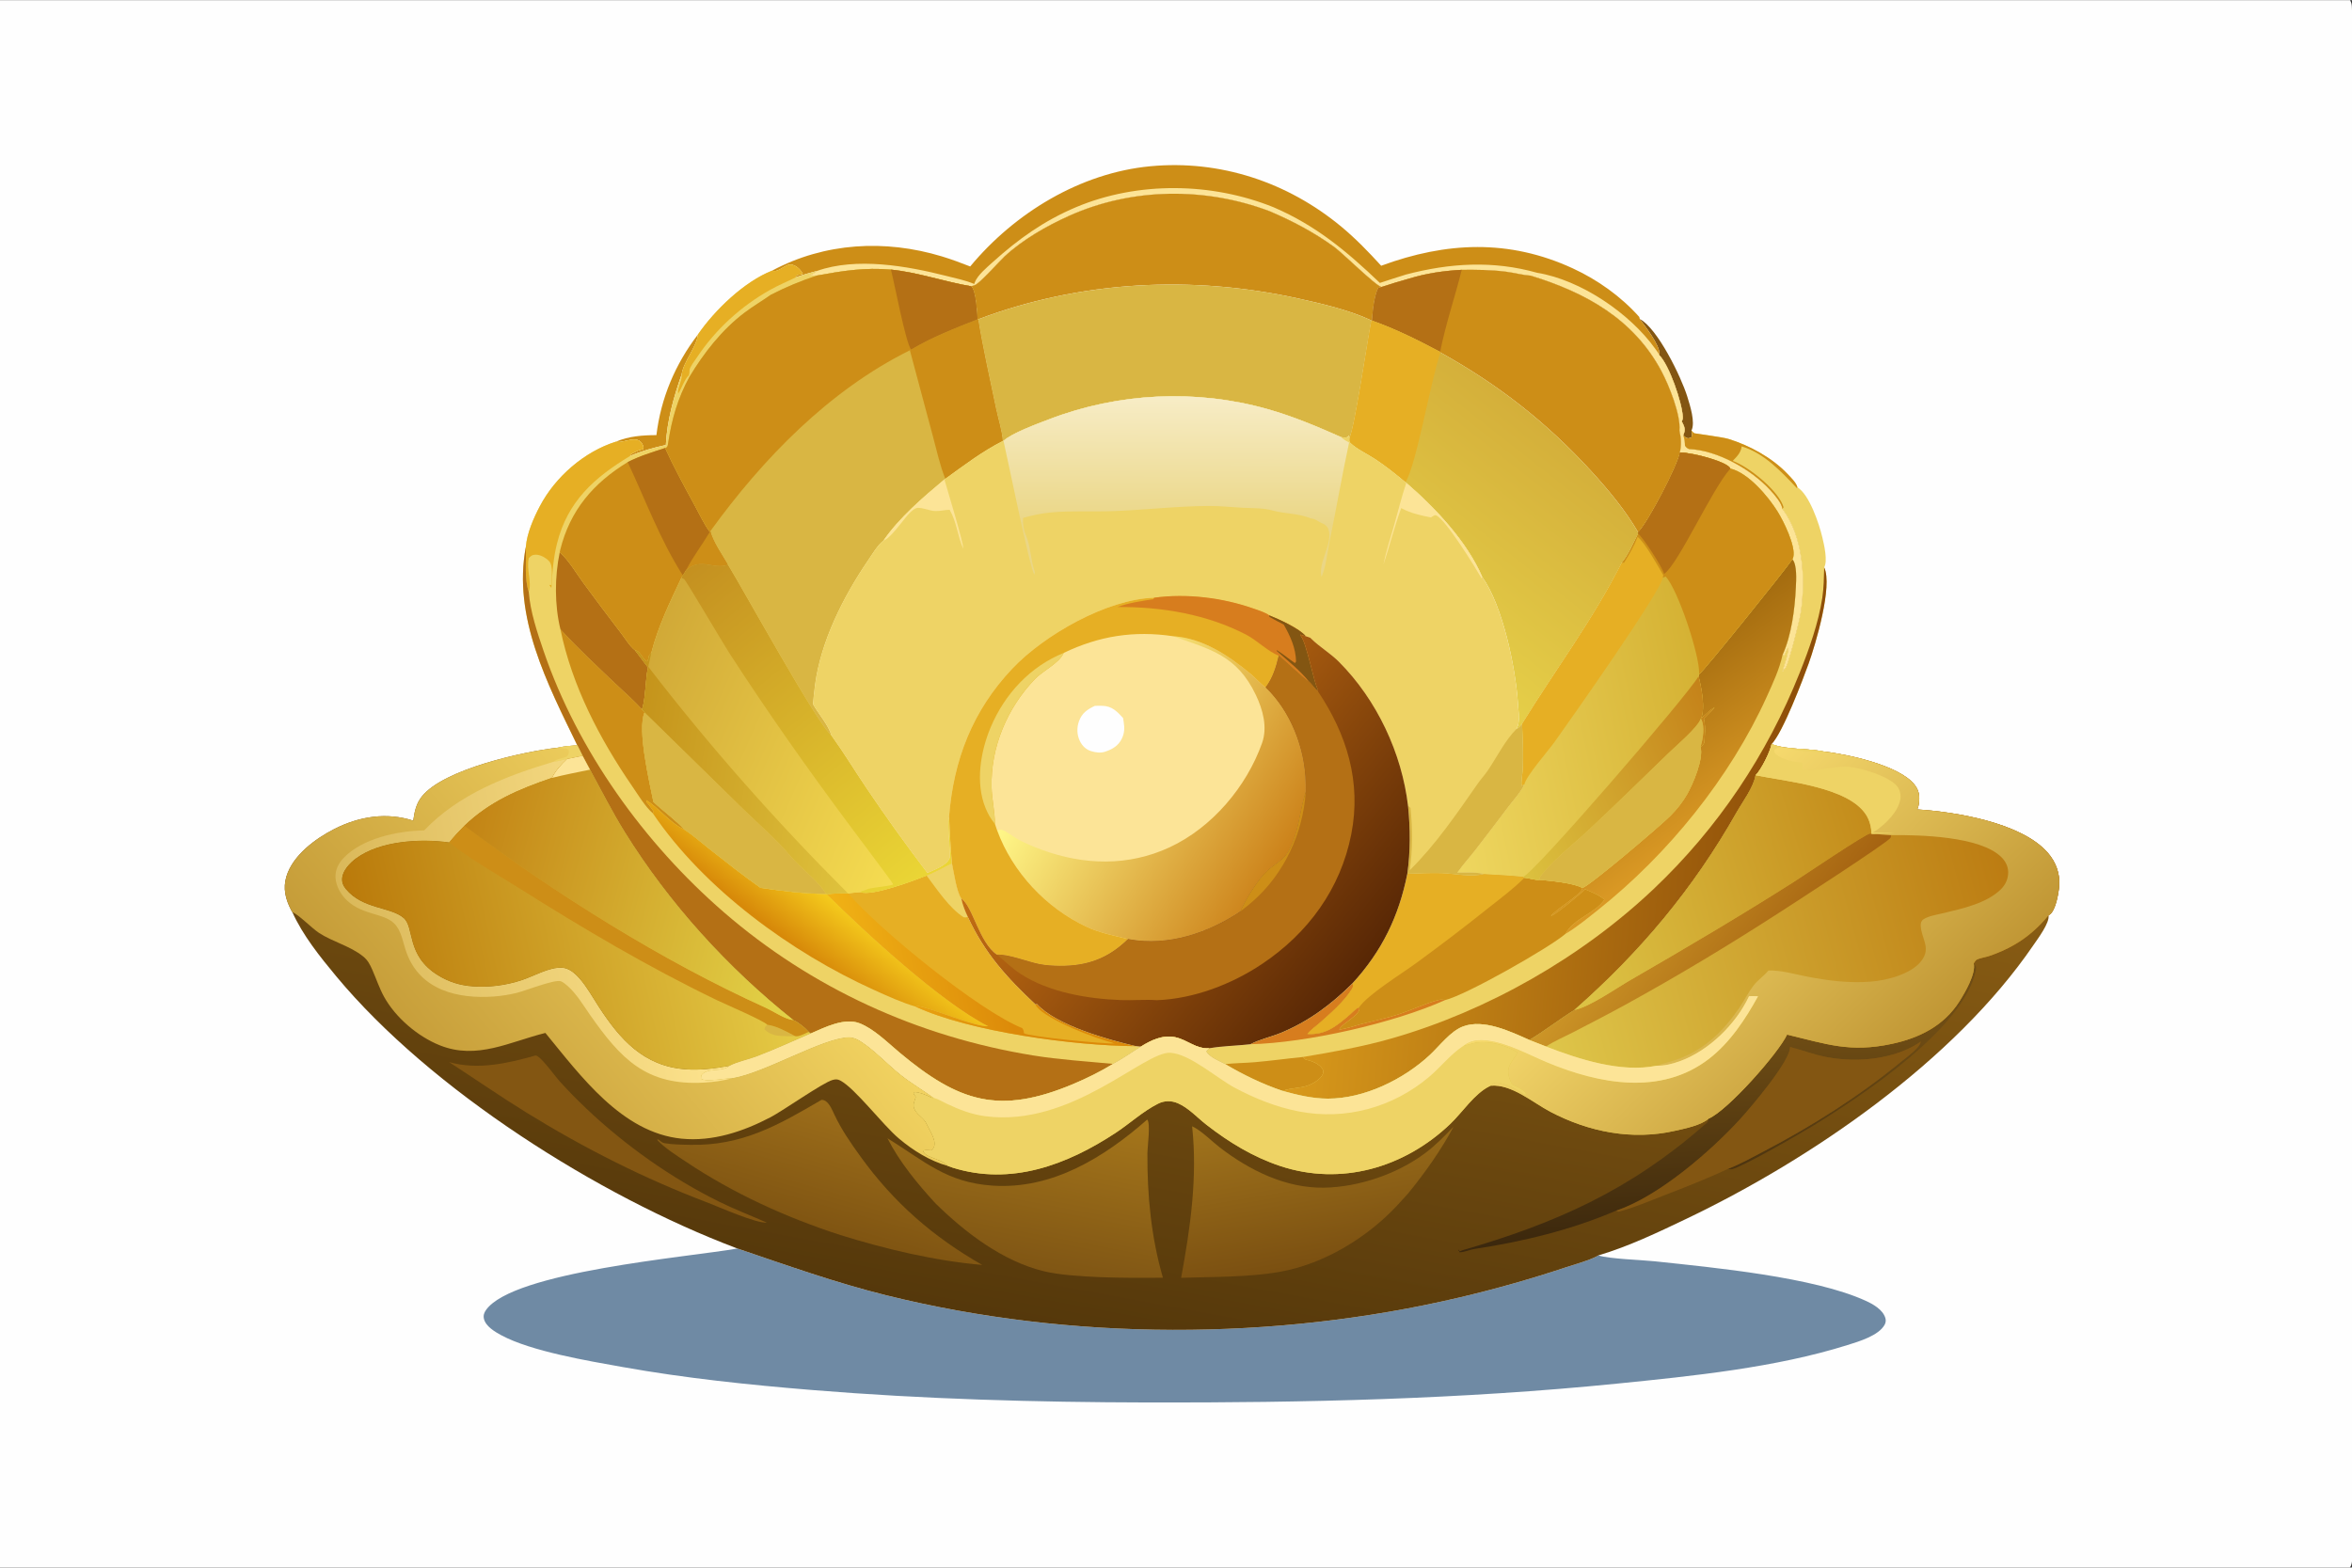 <svg version="1.1" xmlns="http://www.w3.org/2000/svg" style="display: block;" viewBox="0 0 2048 1365" width="1536" height="1024">
<rect x="0" y="0" width="2048" height="1365" fill="#333333" stroke="none"/>
<defs>
	<linearGradient id="Gradient1" gradientUnits="userSpaceOnUse" x1="1357.78" y1="380.508" x2="1226.05" y2="548.341">
		<stop class="stop0" offset="0" stop-opacity="1" stop-color="rgb(212,175,58)"/>
		<stop class="stop1" offset="1" stop-opacity="1" stop-color="rgb(229,206,72)"/>
	</linearGradient>
	<linearGradient id="Gradient2" gradientUnits="userSpaceOnUse" x1="1435.05" y1="580.902" x2="1517.85" y2="694.714">
		<stop class="stop0" offset="0" stop-opacity="1" stop-color="rgb(163,107,15)"/>
		<stop class="stop1" offset="1" stop-opacity="1" stop-color="rgb(217,152,36)"/>
	</linearGradient>
	<linearGradient id="Gradient3" gradientUnits="userSpaceOnUse" x1="1543.75" y1="796.452" x2="1137.18" y2="761.386">
		<stop class="stop0" offset="0" stop-opacity="1" stop-color="rgb(143,79,9)"/>
		<stop class="stop1" offset="1" stop-opacity="1" stop-color="rgb(216,153,27)"/>
	</linearGradient>
	<linearGradient id="Gradient4" gradientUnits="userSpaceOnUse" x1="1483.66" y1="612.757" x2="1251.85" y2="660.851">
		<stop class="stop0" offset="0" stop-opacity="1" stop-color="rgb(213,178,52)"/>
		<stop class="stop1" offset="1" stop-opacity="1" stop-color="rgb(238,214,95)"/>
	</linearGradient>
	<linearGradient id="Gradient5" gradientUnits="userSpaceOnUse" x1="1497.77" y1="638.388" x2="1312.34" y2="719.176">
		<stop class="stop0" offset="0" stop-opacity="1" stop-color="rgb(197,131,26)"/>
		<stop class="stop1" offset="1" stop-opacity="1" stop-color="rgb(219,192,62)"/>
	</linearGradient>
	<linearGradient id="Gradient6" gradientUnits="userSpaceOnUse" x1="689.926" y1="821.999" x2="720.961" y2="781.503">
		<stop class="stop0" offset="0" stop-opacity="1" stop-color="rgb(215,137,9)"/>
		<stop class="stop1" offset="1" stop-opacity="1" stop-color="rgb(244,201,28)"/>
	</linearGradient>
	<linearGradient id="Gradient7" gradientUnits="userSpaceOnUse" x1="870.147" y1="826.314" x2="738.853" y2="851.686">
		<stop class="stop0" offset="0" stop-opacity="1" stop-color="rgb(220,138,9)"/>
		<stop class="stop1" offset="1" stop-opacity="1" stop-color="rgb(240,177,21)"/>
	</linearGradient>
	<linearGradient id="Gradient8" gradientUnits="userSpaceOnUse" x1="554.723" y1="591.202" x2="806.911" y2="701.793">
		<stop class="stop0" offset="0" stop-opacity="1" stop-color="rgb(209,169,55)"/>
		<stop class="stop1" offset="1" stop-opacity="1" stop-color="rgb(245,220,81)"/>
	</linearGradient>
	<linearGradient id="Gradient9" gradientUnits="userSpaceOnUse" x1="551.377" y1="665.312" x2="745.79" y2="696.649">
		<stop class="stop0" offset="0" stop-opacity="1" stop-color="rgb(197,148,27)"/>
		<stop class="stop1" offset="1" stop-opacity="1" stop-color="rgb(222,193,60)"/>
	</linearGradient>
	<linearGradient id="Gradient10" gradientUnits="userSpaceOnUse" x1="596.257" y1="495.889" x2="809.771" y2="756.268">
		<stop class="stop0" offset="0" stop-opacity="1" stop-color="rgb(196,144,32)"/>
		<stop class="stop1" offset="1" stop-opacity="1" stop-color="rgb(234,213,53)"/>
	</linearGradient>
	<linearGradient id="Gradient11" gradientUnits="userSpaceOnUse" x1="1023.78" y1="457.599" x2="1024.12" y2="346.939">
		<stop class="stop0" offset="0" stop-opacity="1" stop-color="rgb(234,214,133)"/>
		<stop class="stop1" offset="1" stop-opacity="1" stop-color="rgb(247,236,197)"/>
	</linearGradient>
	<linearGradient id="Gradient12" gradientUnits="userSpaceOnUse" x1="1113.45" y1="754.209" x2="920.703" y2="637.945">
		<stop class="stop0" offset="0" stop-opacity="1" stop-color="rgb(204,130,26)"/>
		<stop class="stop1" offset="1" stop-opacity="1" stop-color="rgb(255,247,136)"/>
	</linearGradient>
	<linearGradient id="Gradient13" gradientUnits="userSpaceOnUse" x1="1185.11" y1="846.382" x2="943.641" y2="651.862">
		<stop class="stop0" offset="0" stop-opacity="1" stop-color="rgb(88,39,5)"/>
		<stop class="stop1" offset="1" stop-opacity="1" stop-color="rgb(196,110,19)"/>
	</linearGradient>
	<linearGradient id="Gradient14" gradientUnits="userSpaceOnUse" x1="952.93" y1="1161.21" x2="1042.95" y2="672.874">
		<stop class="stop0" offset="0" stop-opacity="1" stop-color="rgb(85,56,11)"/>
		<stop class="stop1" offset="1" stop-opacity="1" stop-color="rgb(135,91,19)"/>
	</linearGradient>
	<linearGradient id="Gradient15" gradientUnits="userSpaceOnUse" x1="1491.73" y1="1074.37" x2="1484.21" y2="906.258">
		<stop class="stop0" offset="0" stop-opacity="1" stop-color="rgb(60,40,13)"/>
		<stop class="stop1" offset="1" stop-opacity="1" stop-color="rgb(110,76,20)"/>
	</linearGradient>
	<linearGradient id="Gradient16" gradientUnits="userSpaceOnUse" x1="709.12" y1="1067.71" x2="737.408" y2="966.716">
		<stop class="stop0" offset="0" stop-opacity="1" stop-color="rgb(128,85,18)"/>
		<stop class="stop1" offset="1" stop-opacity="1" stop-color="rgb(156,109,26)"/>
	</linearGradient>
	<linearGradient id="Gradient17" gradientUnits="userSpaceOnUse" x1="1150.48" y1="1099.74" x2="1128.66" y2="969.187">
		<stop class="stop0" offset="0" stop-opacity="1" stop-color="rgb(123,80,17)"/>
		<stop class="stop1" offset="1" stop-opacity="1" stop-color="rgb(160,115,28)"/>
	</linearGradient>
	<linearGradient id="Gradient18" gradientUnits="userSpaceOnUse" x1="885.633" y1="1101.03" x2="912.072" y2="960.799">
		<stop class="stop0" offset="0" stop-opacity="1" stop-color="rgb(128,86,20)"/>
		<stop class="stop1" offset="1" stop-opacity="1" stop-color="rgb(165,118,27)"/>
	</linearGradient>
	<linearGradient id="Gradient19" gradientUnits="userSpaceOnUse" x1="413.275" y1="976.895" x2="652.42" y2="774.372">
		<stop class="stop0" offset="0" stop-opacity="1" stop-color="rgb(198,157,57)"/>
		<stop class="stop1" offset="1" stop-opacity="1" stop-color="rgb(241,210,96)"/>
	</linearGradient>
	<linearGradient id="Gradient20" gradientUnits="userSpaceOnUse" x1="305.593" y1="844.003" x2="586.779" y2="795.004">
		<stop class="stop0" offset="0" stop-opacity="1" stop-color="rgb(218,184,89)"/>
		<stop class="stop1" offset="1" stop-opacity="1" stop-color="rgb(251,225,139)"/>
	</linearGradient>
	<linearGradient id="Gradient21" gradientUnits="userSpaceOnUse" x1="321.938" y1="867.247" x2="663.803" y2="792.433">
		<stop class="stop0" offset="0" stop-opacity="1" stop-color="rgb(186,122,11)"/>
		<stop class="stop1" offset="1" stop-opacity="1" stop-color="rgb(228,201,68)"/>
	</linearGradient>
	<linearGradient id="Gradient22" gradientUnits="userSpaceOnUse" x1="405.872" y1="726.151" x2="694.941" y2="801.611">
		<stop class="stop0" offset="0" stop-opacity="1" stop-color="rgb(195,132,21)"/>
		<stop class="stop1" offset="1" stop-opacity="1" stop-color="rgb(226,208,70)"/>
	</linearGradient>
	<linearGradient id="Gradient23" gradientUnits="userSpaceOnUse" x1="1750.95" y1="771.661" x2="1343.09" y2="881.676">
		<stop class="stop0" offset="0" stop-opacity="1" stop-color="rgb(188,124,18)"/>
		<stop class="stop1" offset="1" stop-opacity="1" stop-color="rgb(222,197,73)"/>
	</linearGradient>
	<linearGradient id="Gradient24" gradientUnits="userSpaceOnUse" x1="1546.07" y1="858.558" x2="1433.45" y2="774.082">
		<stop class="stop0" offset="0" stop-opacity="1" stop-color="rgb(165,99,17)"/>
		<stop class="stop1" offset="1" stop-opacity="1" stop-color="rgb(204,149,39)"/>
	</linearGradient>
	<linearGradient id="Gradient25" gradientUnits="userSpaceOnUse" x1="1627.6" y1="721.221" x2="1363.25" y2="802.468">
		<stop class="stop0" offset="0" stop-opacity="1" stop-color="rgb(196,140,27)"/>
		<stop class="stop1" offset="1" stop-opacity="1" stop-color="rgb(220,194,68)"/>
	</linearGradient>
	<linearGradient id="Gradient26" gradientUnits="userSpaceOnUse" x1="1639.59" y1="936.447" x2="1449.59" y2="742.512">
		<stop class="stop0" offset="0" stop-opacity="1" stop-color="rgb(193,151,53)"/>
		<stop class="stop1" offset="1" stop-opacity="1" stop-color="rgb(246,218,110)"/>
	</linearGradient>
</defs>
<path transform="translate(0,0)" fill="rgb(254,254,254)" d="M 0 0 L 2046.25 0 C 2047.39 1.792 2047.78 3.344 2047.88 5.455 C 2048.76 24.67 2048 44.205 2048 63.456 L 2048.01 176.585 L 2048.02 521.767 L 2048.01 1154.27 L 2048 1307.91 C 2048 1318.52 2049.59 1353.27 2047.72 1361.52 C 2047.43 1362.81 2046.95 1363.89 2046.25 1365 L 0 1365 L 0 0 z"/>
<path transform="translate(0,0)" fill="rgb(131,86,18)" d="M 1427.84 277.658 C 1443.44 285.871 1463.97 328.308 1469.21 345.249 C 1471.56 352.853 1476.38 367.744 1472.82 374.858 C 1473.44 377.602 1473.8 378.151 1472.73 380.849 C 1470.77 381.626 1469.65 381.967 1467.69 380.808 C 1466.94 380.365 1466.27 379.492 1465.71 378.86 C 1466.05 378.069 1466.37 377.277 1466.6 376.45 C 1467.62 372.865 1466.1 370.067 1464.47 366.982 C 1465.01 365.6 1465.38 364.473 1465.31 362.962 C 1464.71 350.535 1453.58 317.764 1444.72 309.024 C 1444.79 308.664 1444.89 308.309 1444.91 307.944 C 1445.37 300.413 1432.46 283.839 1427.84 277.658 z"/>
<path transform="translate(0,0)" fill="rgb(205,142,23)" d="M 607.759 291.078 C 606.807 301.889 595.511 314.107 593.534 325.947 C 586.664 345.247 580.718 366.856 579.786 387.4 C 568.957 389.743 558.921 392.537 548.688 396.906 C 548.629 396.62 549.207 395.599 549.338 395.316 C 552.596 393.602 555.683 391.808 559.361 391.211 C 559.582 391.176 559.804 391.151 560.025 391.121 C 560.398 389.397 560.281 388.855 559.561 387.209 C 555.304 377.474 542.288 386.557 536.415 384.454 C 547.557 379.683 559.621 378.84 571.572 378.793 C 575.495 346.373 587.952 317.024 607.759 291.078 z"/>
<path transform="translate(0,0)" fill="rgb(205,142,23)" d="M 844.796 231.907 C 883.479 185.267 940.78 150.351 1001.72 144.617 C 1062.44 138.904 1121.18 158.419 1167.98 197.261 C 1180.52 207.666 1191.69 219.265 1202.66 231.276 C 1259.19 210.459 1313.9 207.869 1369.58 233.592 C 1391.24 243.594 1411.47 258.043 1427.38 275.858 L 1427.84 277.658 C 1432.46 283.839 1445.37 300.413 1444.91 307.944 C 1444.89 308.309 1444.79 308.664 1444.72 309.024 C 1453.58 317.764 1464.71 350.535 1465.31 362.962 C 1465.38 364.473 1465.01 365.6 1464.47 366.982 C 1466.1 370.067 1467.62 372.865 1466.6 376.45 C 1466.37 377.277 1466.05 378.069 1465.71 378.86 C 1465.8 379.109 1465.89 379.357 1465.97 379.607 C 1466.91 382.525 1467.13 384.903 1467.19 387.953 C 1468.42 389.723 1468.73 389.962 1470.68 390.888 C 1495.5 391.967 1524.75 408.538 1541.35 426.576 C 1544.85 430.377 1551.44 437.781 1552.05 443.074 C 1570.22 467.117 1572.17 503.375 1568.23 532.254 C 1567.27 539.264 1558.09 575.364 1555.39 580.432 C 1555.19 580.817 1555 581.212 1554.8 581.599 C 1554.23 582.695 1553.31 582.926 1552.26 583.525 L 1553.17 584.301 L 1552.16 584.479 C 1553.25 579.677 1557.71 568.372 1556.87 563.948 C 1555.66 566.297 1554.55 568.605 1553.62 571.079 L 1552.16 570.168 C 1559.88 553.213 1562.86 530.125 1563.72 511.594 C 1564.01 505.285 1564.94 491.616 1560.71 486.95 C 1561.05 486.208 1561.26 485.828 1561.47 484.981 C 1563.73 475.529 1553.07 453.91 1547.92 445.582 C 1539.77 432.402 1522.43 411.725 1506.73 407.957 C 1506.6 407.71 1506.49 407.442 1506.32 407.217 C 1502.04 401.566 1477.5 395.453 1469.83 394.615 C 1467.71 393.921 1464.93 394.078 1462.69 393.94 C 1464.29 387.109 1463.85 381.73 1462.4 374.895 C 1463.68 361.165 1453.24 335.33 1446.75 323.14 C 1422.55 277.628 1380.64 254.535 1332.96 239.924 C 1325.83 239.409 1318.26 237.325 1311.07 236.415 C 1298.28 234.797 1285.69 234.715 1272.82 234.82 C 1257.41 235.683 1242.1 237.818 1227.33 242.39 C 1219.14 244.695 1211.02 247.064 1202.95 249.771 C 1197.58 248.493 1169.31 220.314 1161.32 214.557 C 1143.92 202.024 1125.38 192.253 1105.7 183.842 C 1049.62 162.584 985.756 163.156 930.772 187.856 C 911.342 196.584 890.356 208.602 874.734 223.13 C 869.784 227.733 852.747 247.09 848.534 248.231 L 845.683 249.161 C 822.086 245.204 799.895 237.154 775.784 234.647 C 752.984 232.626 733.556 235.77 711.253 239.84 C 709.045 239.915 706.776 239.697 704.567 239.596 C 707.113 238.933 708.559 237.984 710.638 236.371 L 711.369 235.794 C 705.161 237.413 699.117 239.164 693.064 241.315 L 692.729 240.556 C 694.774 238.372 696.509 239.525 699.052 238.233 C 697.153 234.917 693.839 231.42 689.991 230.472 C 685.919 229.469 683.213 232.201 679.872 233.941 C 677.178 235.343 675.261 236.527 672.33 235.529 C 718.16 211.049 770.666 208.183 819.968 223.083 C 828.384 225.626 836.612 228.703 844.796 231.907 z"/>
<path transform="translate(0,0)" fill="rgb(252,228,151)" d="M 848.311 247.163 C 848.487 246.551 848.531 246.349 848.793 245.7 C 851.37 239.308 859.323 232.742 864.428 228.131 C 886.607 208.1 909.158 191.987 936.897 180.301 C 990.702 157.633 1055.22 158.563 1109.07 180.386 C 1145.92 196.229 1172.8 218.785 1201.54 246.238 C 1209.05 243.789 1216.55 241.288 1224.1 238.969 C 1262.44 228.883 1300 226.552 1338.47 237.407 C 1376.42 243.593 1419.24 272.663 1441.38 303.7 C 1442.51 305.283 1444.08 307.196 1444.72 309.024 C 1453.58 317.764 1464.71 350.535 1465.31 362.962 C 1465.38 364.473 1465.01 365.6 1464.47 366.982 C 1466.1 370.067 1467.62 372.865 1466.6 376.45 C 1466.37 377.277 1466.05 378.069 1465.71 378.86 C 1465.8 379.109 1465.89 379.357 1465.97 379.607 C 1466.91 382.525 1467.13 384.903 1467.19 387.953 C 1468.42 389.723 1468.73 389.962 1470.68 390.888 C 1495.5 391.967 1524.75 408.538 1541.35 426.576 C 1544.85 430.377 1551.44 437.781 1552.05 443.074 C 1570.22 467.117 1572.17 503.375 1568.23 532.254 C 1567.27 539.264 1558.09 575.364 1555.39 580.432 C 1555.19 580.817 1555 581.212 1554.8 581.599 C 1554.23 582.695 1553.31 582.926 1552.26 583.525 L 1553.17 584.301 L 1552.16 584.479 C 1553.25 579.677 1557.71 568.372 1556.87 563.948 C 1555.66 566.297 1554.55 568.605 1553.62 571.079 L 1552.16 570.168 C 1559.88 553.213 1562.86 530.125 1563.72 511.594 C 1564.01 505.285 1564.94 491.616 1560.71 486.95 C 1561.05 486.208 1561.26 485.828 1561.47 484.981 C 1563.73 475.529 1553.07 453.91 1547.92 445.582 C 1539.77 432.402 1522.43 411.725 1506.73 407.957 C 1506.6 407.71 1506.49 407.442 1506.32 407.217 C 1502.04 401.566 1477.5 395.453 1469.83 394.615 C 1467.71 393.921 1464.93 394.078 1462.69 393.94 C 1464.29 387.109 1463.85 381.73 1462.4 374.895 C 1463.68 361.165 1453.24 335.33 1446.75 323.14 C 1422.55 277.628 1380.64 254.535 1332.96 239.924 C 1325.83 239.409 1318.26 237.325 1311.07 236.415 C 1298.28 234.797 1285.69 234.715 1272.82 234.82 C 1257.41 235.683 1242.1 237.818 1227.33 242.39 C 1219.14 244.695 1211.02 247.064 1202.95 249.771 C 1197.58 248.493 1169.31 220.314 1161.32 214.557 C 1143.92 202.024 1125.38 192.253 1105.7 183.842 C 1049.62 162.584 985.756 163.156 930.772 187.856 C 911.342 196.584 890.356 208.602 874.734 223.13 C 869.784 227.733 852.747 247.09 848.534 248.231 L 845.683 249.161 C 822.086 245.204 799.895 237.154 775.784 234.647 C 752.984 232.626 733.556 235.77 711.253 239.84 C 709.045 239.915 706.776 239.697 704.567 239.596 C 707.113 238.933 708.559 237.984 710.638 236.371 L 711.369 235.794 C 745.907 223.632 789.647 231.434 823.959 240.126 C 831.922 242.143 840.737 243.937 848.311 247.163 z"/>
<path transform="translate(0,0)" fill="rgb(205,142,23)" d="M 848.534 248.231 C 852.747 247.09 869.784 227.733 874.734 223.13 C 890.356 208.602 911.342 196.584 930.772 187.856 C 985.756 163.156 1049.62 162.584 1105.7 183.842 C 1125.38 192.253 1143.92 202.024 1161.32 214.557 C 1169.31 220.314 1197.58 248.493 1202.95 249.771 L 1200.07 250.673 C 1196.56 257.742 1195.15 271.114 1194.7 279.07 L 1194.14 279.013 C 1193.6 278.727 1193.07 278.427 1192.52 278.175 C 1173.64 269.554 1150.66 264.258 1130.42 259.793 C 1037.75 239.352 940.943 244.266 851.828 277.897 L 851.212 277.859 C 850.564 271.349 849.943 253.336 845.683 249.161 L 848.534 248.231 z"/>
<path transform="translate(0,0)" fill="rgb(205,142,23)" d="M 1272.82 234.82 C 1285.69 234.715 1298.28 234.797 1311.07 236.415 C 1318.26 237.325 1325.83 239.409 1332.96 239.924 C 1380.64 254.535 1422.55 277.628 1446.75 323.14 C 1453.24 335.33 1463.68 361.165 1462.4 374.895 C 1463.85 381.73 1464.29 387.109 1462.69 393.94 C 1461.86 403.339 1434.2 456.55 1426.36 463.329 C 1415.46 444.516 1400.59 426.615 1385.96 410.582 C 1347.05 367.96 1304.76 334.854 1254.31 306.837 L 1254.01 306.32 C 1235 296.205 1215.02 286.216 1194.7 279.07 C 1195.15 271.114 1196.56 257.742 1200.07 250.673 L 1202.95 249.771 C 1211.02 247.064 1219.14 244.695 1227.33 242.39 C 1242.1 237.818 1257.41 235.683 1272.82 234.82 z"/>
<path transform="translate(0,0)" fill="rgb(180,112,21)" d="M 1227.33 242.39 C 1242.1 237.818 1257.41 235.683 1272.82 234.82 C 1266.9 258.635 1258.7 282.256 1254.01 306.32 C 1235 296.205 1215.02 286.216 1194.7 279.07 C 1195.15 271.114 1196.56 257.742 1200.07 250.673 L 1202.95 249.771 C 1211.02 247.064 1219.14 244.695 1227.33 242.39 z"/>
<path transform="translate(0,0)" fill="rgb(217,182,67)" d="M 851.828 277.897 C 940.943 244.266 1037.75 239.352 1130.42 259.793 C 1150.66 264.258 1173.64 269.554 1192.52 278.175 C 1193.07 278.427 1193.6 278.727 1194.14 279.013 C 1190.59 296.841 1179.61 372.234 1175.08 381.163 L 1174.6 378.927 C 1174.44 379.226 1174.33 379.557 1174.12 379.822 C 1172.85 381.425 1169.67 380.729 1167.87 380.594 C 1146.87 371.241 1125.69 362.312 1103.52 356.063 C 1041.32 338.529 973.84 341.807 913.584 364.965 C 903.885 368.692 880.854 377.035 873.788 383.834 L 873.202 383.846 C 872.472 374.664 869.144 364.57 867.273 355.474 C 861.979 329.741 855.988 303.813 851.828 277.897 z"/>
<path transform="translate(0,0)" fill="url(#Gradient1)" d="M 1194.7 279.07 C 1215.02 286.216 1235 296.205 1254.01 306.32 L 1254.31 306.837 C 1304.76 334.854 1347.05 367.96 1385.96 410.582 C 1400.59 426.615 1415.46 444.516 1426.36 463.329 L 1426.39 464.655 C 1422.24 472.677 1418.05 483.238 1412.1 490.052 C 1387.55 538.992 1354 583.872 1325.29 630.452 C 1323.85 632.024 1322.43 634.049 1320.42 634.781 C 1320.42 634.659 1320.39 634.526 1320.44 634.415 C 1321.06 633.049 1321.76 632.133 1322.06 630.604 C 1323.15 624.942 1322.11 617.811 1321.72 612.042 C 1319.63 581.117 1308.55 527.404 1290.59 502.24 C 1277.35 471.452 1249.61 441.982 1224.54 420.413 L 1223.84 419.807 C 1215.32 412.613 1206.6 405.685 1197.28 399.547 C 1190.82 395.291 1181.5 390.962 1176.03 385.716 C 1174.55 384.299 1175.04 383.066 1175.08 381.163 C 1179.61 372.234 1190.59 296.841 1194.14 279.013 L 1194.7 279.07 z"/>
<path transform="translate(0,0)" fill="rgb(230,175,36)" d="M 1194.7 279.07 C 1215.02 286.216 1235 296.205 1254.01 306.32 L 1254.31 306.837 C 1246.02 330.12 1233.2 405.285 1223.84 419.807 C 1215.32 412.613 1206.6 405.685 1197.28 399.547 C 1190.82 395.291 1181.5 390.962 1176.03 385.716 C 1174.55 384.299 1175.04 383.066 1175.08 381.163 C 1179.61 372.234 1190.59 296.841 1194.14 279.013 L 1194.7 279.07 z"/>
<path transform="translate(0,0)" fill="rgb(111,138,164)" d="M 642.106 1087.19 C 685.287 1101.86 727.618 1117.02 771.986 1128 C 932.755 1167.79 1109.57 1167.72 1270.7 1129.86 C 1302.38 1122.42 1333.47 1113.58 1364.35 1103.3 C 1372.82 1100.47 1383 1097.9 1390.85 1093.77 C 1391.16 1093.61 1391.44 1093.39 1391.74 1093.2 C 1401.5 1096.31 1428.97 1097.07 1440.78 1098.32 C 1492.41 1103.81 1579.42 1112.05 1624.57 1132.72 C 1631.04 1135.68 1639.29 1140.31 1641.62 1147.54 C 1642.27 1149.54 1642.08 1151.63 1641.09 1153.49 C 1635.98 1163.06 1618.53 1168.18 1608.67 1171.28 C 1545.94 1190.98 1473.85 1198.23 1408.44 1204.82 C 1272.2 1218.53 1136.11 1221.58 999.281 1221.28 C 901.652 1221.07 804.507 1218.4 707.171 1210.43 C 651.937 1205.91 596.791 1200.17 542.207 1190.42 C 512.05 1185.04 462.686 1176.78 436.613 1162.79 C 431.044 1159.8 422.927 1155.03 421.377 1148.39 C 420.699 1145.48 421.542 1143.05 423.221 1140.69 C 446.935 1107.32 598.382 1094.85 642.106 1087.19 z"/>
<path transform="translate(0,0)" fill="rgb(238,211,101)" d="M 1472.82 374.858 C 1473.47 375.457 1474.58 376.825 1475.32 377.176 C 1475.68 377.346 1499.76 380.51 1504.87 382.062 C 1523.18 387.62 1542.99 398.435 1556.25 412.378 C 1558.88 415.149 1564.34 420.412 1565.06 424.175 C 1575.42 430.552 1583.9 455.559 1586.77 467.718 C 1588.34 474.342 1591.61 488.178 1588.41 494.005 C 1596.02 510.152 1580.88 560.979 1574.89 577.668 C 1569.94 591.468 1552.38 637.874 1542.62 647.862 C 1541.29 654.696 1533.62 670.136 1528.68 675.021 C 1526.9 685.659 1517.38 698.154 1512.1 707.479 C 1474.42 773.986 1428.24 829.01 1370.94 879.425 C 1357.6 887.77 1345.31 897.448 1331.74 905.598 C 1315.39 898.317 1291.94 886.981 1273.86 893.841 C 1263 897.961 1253.62 910.648 1245.14 918.56 C 1222.25 939.917 1187.89 956.761 1156.15 956.673 C 1142.67 956.635 1129.7 953.477 1116.79 949.915 C 1099.17 943.975 1082.83 935.989 1066.82 926.6 C 1061.42 923.801 1053.43 920.827 1050.25 915.503 L 1052.95 912.799 C 1064.56 910.737 1076.95 910.642 1088.74 909.285 C 1096.48 905.08 1106.54 902.932 1114.8 899.559 C 1139.06 889.658 1159.29 874.578 1177.72 856.158 C 1203.27 828.262 1218.07 797.833 1225.42 760.828 C 1235.23 760.543 1245.18 759.991 1254.98 760.26 C 1267.22 760.595 1280.06 764.074 1292.06 761.041 C 1284.81 759.15 1276.39 759.856 1268.93 759.8 C 1273.7 752.989 1279.5 746.643 1284.64 740.072 C 1294.38 727.608 1303.89 714.955 1313.45 702.353 C 1318 696.364 1324.15 689.798 1327.34 683.011 L 1325.17 684.267 C 1324.09 681.956 1325.78 673.284 1325.91 670.298 C 1326.46 656.899 1325.98 643.825 1325.29 630.452 C 1354 583.872 1387.55 538.992 1412.1 490.052 C 1418.05 483.238 1422.24 472.677 1426.39 464.655 L 1426.36 463.329 C 1434.2 456.55 1461.86 403.339 1462.69 393.94 C 1464.93 394.078 1467.71 393.921 1469.83 394.615 C 1477.5 395.453 1502.04 401.566 1506.32 407.217 C 1506.49 407.442 1506.6 407.71 1506.73 407.957 C 1522.43 411.725 1539.77 432.402 1547.92 445.582 C 1553.07 453.91 1563.73 475.529 1561.47 484.981 C 1561.26 485.828 1561.05 486.208 1560.71 486.95 C 1564.94 491.616 1564.01 505.285 1563.72 511.594 C 1562.86 530.125 1559.88 553.213 1552.16 570.168 L 1553.62 571.079 C 1554.55 568.605 1555.66 566.297 1556.87 563.948 C 1557.71 568.372 1553.25 579.677 1552.16 584.479 L 1553.17 584.301 L 1552.26 583.525 C 1553.31 582.926 1554.23 582.695 1554.8 581.599 C 1555 581.212 1555.19 580.817 1555.39 580.432 C 1558.09 575.364 1567.27 539.264 1568.23 532.254 C 1572.17 503.375 1570.22 467.117 1552.05 443.074 C 1551.44 437.781 1544.85 430.377 1541.35 426.576 C 1524.75 408.538 1495.5 391.967 1470.68 390.888 C 1468.73 389.962 1468.42 389.723 1467.19 387.953 C 1467.13 384.903 1466.91 382.525 1465.97 379.607 C 1465.89 379.357 1465.8 379.109 1465.71 378.86 C 1466.27 379.492 1466.94 380.365 1467.69 380.808 C 1469.65 381.967 1470.77 381.626 1472.73 380.849 C 1473.8 378.151 1473.44 377.602 1472.82 374.858 z"/>
<path transform="translate(0,0)" fill="rgb(205,142,23)" d="M 1472.82 374.858 C 1473.47 375.457 1474.58 376.825 1475.32 377.176 C 1475.68 377.346 1499.76 380.51 1504.87 382.062 C 1523.18 387.62 1542.99 398.435 1556.25 412.378 C 1558.88 415.149 1564.34 420.412 1565.06 424.175 L 1564.67 425 C 1551.19 410.728 1535.99 394.311 1516.53 388.607 C 1516.1 393.87 1512.22 397.649 1508.74 401.243 C 1522.9 406.36 1546.29 425.625 1552.12 439.05 C 1552.49 439.897 1552.79 440.73 1553.05 441.613 L 1552.05 443.074 C 1551.44 437.781 1544.85 430.377 1541.35 426.576 C 1524.75 408.538 1495.5 391.967 1470.68 390.888 C 1468.73 389.962 1468.42 389.723 1467.19 387.953 C 1467.13 384.903 1466.91 382.525 1465.97 379.607 C 1465.89 379.357 1465.8 379.109 1465.71 378.86 C 1466.27 379.492 1466.94 380.365 1467.69 380.808 C 1469.65 381.967 1470.77 381.626 1472.73 380.849 C 1473.8 378.151 1473.44 377.602 1472.82 374.858 z"/>
<path transform="translate(0,0)" fill="rgb(215,125,30)" d="M 1177.72 856.158 C 1178.3 858.885 1178.45 859.05 1176.93 861.538 C 1170.58 871.926 1158.25 882.654 1149.08 890.775 C 1145.54 893.914 1141.43 896.637 1138.41 900.297 C 1154.26 901.385 1164.09 893.265 1175.47 883.374 C 1177.97 881.198 1180.38 878.285 1183.49 877.042 C 1185.91 883.429 1167.87 891.306 1166.18 896.502 C 1172.27 895.855 1179 893.359 1185.01 891.786 C 1196.48 888.782 1207.95 886.526 1219.22 882.746 C 1230.32 879.025 1241.22 873.644 1252.55 870.78 C 1254.54 870.279 1256.34 870.375 1258.33 870.83 C 1213.81 890.851 1137.99 908.088 1088.74 909.285 C 1096.48 905.08 1106.54 902.932 1114.8 899.559 C 1139.06 889.658 1159.29 874.578 1177.72 856.158 z"/>
<path transform="translate(0,0)" fill="rgb(205,142,23)" d="M 1066.82 926.6 C 1075.37 925.655 1084.21 925.655 1092.82 924.904 C 1106.79 923.685 1120.69 921.747 1134.64 920.371 C 1135.66 921.501 1136.24 922.663 1137.77 922.927 C 1142.35 923.719 1148.9 926.615 1151.46 930.669 C 1152.43 932.206 1152.45 933.602 1151.81 935.288 C 1150.23 939.485 1143.6 943.399 1139.59 944.972 C 1132.22 947.862 1124.17 947.043 1116.79 949.915 C 1099.17 943.975 1082.83 935.989 1066.82 926.6 z"/>
<path transform="translate(0,0)" fill="url(#Gradient2)" d="M 1479.47 587.121 C 1482.39 585.747 1554.4 496.41 1560.71 486.95 C 1564.94 491.616 1564.01 505.285 1563.72 511.594 C 1562.86 530.125 1559.88 553.213 1552.16 570.168 C 1549.52 582.481 1543.66 595.019 1538.48 606.454 C 1506.38 677.365 1452.19 744.076 1391.39 792.364 C 1382.82 799.176 1373.99 806.484 1364.65 812.239 C 1364.2 812.518 1363.73 812.776 1363.26 813.022 C 1370.11 799.666 1389.31 795.205 1397.03 783.319 C 1392.43 779.321 1385.83 776.658 1380.21 774.307 C 1380.1 774.435 1379.99 774.566 1379.87 774.69 C 1376.68 778.033 1353.42 797.403 1350.48 797.5 C 1355.36 791.286 1375.92 779.456 1377.6 774.094 C 1377.69 773.793 1377.76 773.484 1377.84 773.179 C 1384.7 771.02 1445.95 718.87 1454.2 710.613 C 1459.91 704.893 1464.99 698.649 1469.01 691.624 C 1474.08 682.782 1483.59 660.737 1480.73 650.243 C 1482.37 649.192 1482.92 648.421 1483.89 646.797 C 1484.59 640.732 1485.21 631.661 1483.61 625.798 C 1486.95 622.676 1489.96 619.314 1493 615.909 C 1488.62 618.378 1485.2 622.497 1481.1 625.505 C 1485.21 616.849 1481.34 597.969 1479.03 588.847 L 1479.47 587.121 z"/>
<path transform="translate(0,0)" fill="url(#Gradient3)" d="M 1134.64 920.371 C 1160.71 916.011 1186.84 911.403 1212.27 904.079 C 1295.46 880.122 1377.2 833.504 1440.02 773.972 C 1495.92 720.994 1538.64 657.152 1567.12 585.678 C 1575.37 564.971 1583.43 542.464 1586.78 520.341 C 1588.08 511.753 1588.18 502.69 1588.41 494.005 C 1596.02 510.152 1580.88 560.979 1574.89 577.668 C 1569.94 591.468 1552.38 637.874 1542.62 647.862 C 1541.29 654.696 1533.62 670.136 1528.68 675.021 C 1526.9 685.659 1517.38 698.154 1512.1 707.479 C 1474.42 773.986 1428.24 829.01 1370.94 879.425 C 1357.6 887.77 1345.31 897.448 1331.74 905.598 C 1315.39 898.317 1291.94 886.981 1273.86 893.841 C 1263 897.961 1253.62 910.648 1245.14 918.56 C 1222.25 939.917 1187.89 956.761 1156.15 956.673 C 1142.67 956.635 1129.7 953.477 1116.79 949.915 C 1124.17 947.043 1132.22 947.862 1139.59 944.972 C 1143.6 943.399 1150.23 939.485 1151.81 935.288 C 1152.45 933.602 1152.43 932.206 1151.46 930.669 C 1148.9 926.615 1142.35 923.719 1137.77 922.927 C 1136.24 922.663 1135.66 921.501 1134.64 920.371 z"/>
<path transform="translate(0,0)" fill="rgb(205,142,23)" d="M 1177.72 856.158 C 1203.27 828.262 1218.07 797.833 1225.42 760.828 C 1235.23 760.543 1245.18 759.991 1254.98 760.26 C 1267.22 760.595 1280.06 764.074 1292.06 761.041 C 1303.51 761.622 1314.93 762.322 1326.35 763.401 L 1327.31 764.311 C 1331.28 764.464 1337.12 766.698 1340.61 766.094 C 1349.91 766.984 1370.17 768.752 1377.84 773.179 C 1377.76 773.484 1377.69 773.793 1377.6 774.094 C 1375.92 779.456 1355.36 791.286 1350.48 797.5 C 1353.42 797.403 1376.68 778.033 1379.87 774.69 C 1379.99 774.566 1380.1 774.435 1380.21 774.307 C 1385.83 776.658 1392.43 779.321 1397.03 783.319 C 1389.31 795.205 1370.11 799.666 1363.26 813.022 C 1349.1 825.292 1276.39 866.548 1258.33 870.83 C 1256.34 870.375 1254.54 870.279 1252.55 870.78 C 1241.22 873.644 1230.32 879.025 1219.22 882.746 C 1207.95 886.526 1196.48 888.782 1185.01 891.786 C 1179 893.359 1172.27 895.855 1166.18 896.502 C 1167.87 891.306 1185.91 883.429 1183.49 877.042 C 1180.38 878.285 1177.97 881.198 1175.47 883.374 C 1164.09 893.265 1154.26 901.385 1138.41 900.297 C 1141.43 896.637 1145.54 893.914 1149.08 890.775 C 1158.25 882.654 1170.58 871.926 1176.93 861.538 C 1178.45 859.05 1178.3 858.885 1177.72 856.158 z"/>
<path transform="translate(0,0)" fill="rgb(230,175,36)" d="M 1177.72 856.158 C 1203.27 828.262 1218.07 797.833 1225.42 760.828 C 1235.23 760.543 1245.18 759.991 1254.98 760.26 C 1267.22 760.595 1280.06 764.074 1292.06 761.041 C 1303.51 761.622 1314.93 762.322 1326.35 763.401 L 1327.31 764.311 C 1318.15 773.697 1307 781.842 1296.75 790.028 C 1275.73 806.824 1254.36 823.15 1232.62 838.998 C 1220.69 847.688 1190.87 866.19 1183.49 877.042 C 1180.38 878.285 1177.97 881.198 1175.47 883.374 C 1164.09 893.265 1154.26 901.385 1138.41 900.297 C 1141.43 896.637 1145.54 893.914 1149.08 890.775 C 1158.25 882.654 1170.58 871.926 1176.93 861.538 C 1178.45 859.05 1178.3 858.885 1177.72 856.158 z"/>
<path transform="translate(0,0)" fill="url(#Gradient4)" d="M 1462.69 393.94 C 1464.93 394.078 1467.71 393.921 1469.83 394.615 C 1477.5 395.453 1502.04 401.566 1506.32 407.217 C 1506.49 407.442 1506.6 407.71 1506.73 407.957 C 1522.43 411.725 1539.77 432.402 1547.92 445.582 C 1553.07 453.91 1563.73 475.529 1561.47 484.981 C 1561.26 485.828 1561.05 486.208 1560.71 486.95 C 1554.4 496.41 1482.39 585.747 1479.47 587.121 L 1479.03 588.847 C 1481.34 597.969 1485.21 616.849 1481.1 625.505 C 1485.2 622.497 1488.62 618.378 1493 615.909 C 1489.96 619.314 1486.95 622.676 1483.61 625.798 C 1485.21 631.661 1484.59 640.732 1483.89 646.797 C 1482.92 648.421 1482.37 649.192 1480.73 650.243 C 1483.59 660.737 1474.08 682.782 1469.01 691.624 C 1464.99 698.649 1459.91 704.893 1454.2 710.613 C 1445.95 718.87 1384.7 771.02 1377.84 773.179 C 1370.17 768.752 1349.91 766.984 1340.61 766.094 C 1337.12 766.698 1331.28 764.464 1327.31 764.311 L 1326.35 763.401 C 1314.93 762.322 1303.51 761.622 1292.06 761.041 C 1284.81 759.15 1276.39 759.856 1268.93 759.8 C 1273.7 752.989 1279.5 746.643 1284.64 740.072 C 1294.38 727.608 1303.89 714.955 1313.45 702.353 C 1318 696.364 1324.15 689.798 1327.34 683.011 L 1325.17 684.267 C 1324.09 681.956 1325.78 673.284 1325.91 670.298 C 1326.46 656.899 1325.98 643.825 1325.29 630.452 C 1354 583.872 1387.55 538.992 1412.1 490.052 C 1418.05 483.238 1422.24 472.677 1426.39 464.655 L 1426.36 463.329 C 1434.2 456.55 1461.86 403.339 1462.69 393.94 z"/>
<path transform="translate(0,0)" fill="url(#Gradient5)" d="M 1326.35 763.401 C 1335.29 760.982 1468.62 606.577 1479.03 588.847 C 1481.34 597.969 1485.21 616.849 1481.1 625.505 C 1485.2 622.497 1488.62 618.378 1493 615.909 C 1489.96 619.314 1486.95 622.676 1483.61 625.798 C 1485.21 631.661 1484.59 640.732 1483.89 646.797 C 1482.92 648.421 1482.37 649.192 1480.73 650.243 C 1482.87 643.636 1484.69 632.62 1481.31 626.242 C 1481.2 626.036 1481.08 625.837 1480.96 625.635 C 1478.76 633.025 1458.73 649.986 1452.55 655.999 C 1429.54 678.385 1406.53 700.874 1383.11 722.828 C 1369.63 735.464 1353.61 747.774 1342.04 762.055 C 1340.91 763.442 1340.53 764.339 1340.61 766.094 C 1337.12 766.698 1331.28 764.464 1327.31 764.311 L 1326.35 763.401 z"/>
<path transform="translate(0,0)" fill="rgb(217,182,67)" d="M 1480.96 625.635 C 1481.08 625.837 1481.2 626.036 1481.31 626.242 C 1484.69 632.62 1482.87 643.636 1480.73 650.243 C 1483.59 660.737 1474.08 682.782 1469.01 691.624 C 1464.99 698.649 1459.91 704.893 1454.2 710.613 C 1445.95 718.87 1384.7 771.02 1377.84 773.179 C 1370.17 768.752 1349.91 766.984 1340.61 766.094 C 1340.53 764.339 1340.91 763.442 1342.04 762.055 C 1353.61 747.774 1369.63 735.464 1383.11 722.828 C 1406.53 700.874 1429.54 678.385 1452.55 655.999 C 1458.73 649.986 1478.76 633.025 1480.96 625.635 z"/>
<path transform="translate(0,0)" fill="rgb(230,175,36)" d="M 1425.98 467.474 C 1432.27 472.282 1443.87 493.157 1448.31 500.804 L 1447.88 502.957 C 1446.37 514.744 1366.46 628.098 1353.24 646.553 C 1347.76 654.199 1328.9 675.551 1327.34 683.011 L 1325.17 684.267 C 1324.09 681.956 1325.78 673.284 1325.91 670.298 C 1326.46 656.899 1325.98 643.825 1325.29 630.452 C 1354 583.872 1387.55 538.992 1412.1 490.052 L 1414.24 489.806 C 1418.64 482.89 1423.03 475.12 1425.98 467.474 z"/>
<path transform="translate(0,0)" fill="rgb(205,142,23)" d="M 1462.69 393.94 C 1464.93 394.078 1467.71 393.921 1469.83 394.615 C 1477.5 395.453 1502.04 401.566 1506.32 407.217 C 1506.49 407.442 1506.6 407.71 1506.73 407.957 C 1522.43 411.725 1539.77 432.402 1547.92 445.582 C 1553.07 453.91 1563.73 475.529 1561.47 484.981 C 1561.26 485.828 1561.05 486.208 1560.71 486.95 C 1554.4 496.41 1482.39 585.747 1479.47 587.121 C 1479.48 586.81 1479.5 586.499 1479.51 586.187 C 1479.94 570.16 1460.91 512.861 1450.33 501.931 L 1447.88 502.957 L 1448.31 500.804 C 1443.87 493.157 1432.27 472.282 1425.98 467.474 C 1423.03 475.12 1418.64 482.89 1414.24 489.806 L 1412.1 490.052 C 1418.05 483.238 1422.24 472.677 1426.39 464.655 L 1426.36 463.329 C 1434.2 456.55 1461.86 403.339 1462.69 393.94 z"/>
<path transform="translate(0,0)" fill="rgb(180,112,21)" d="M 1462.69 393.94 C 1464.93 394.078 1467.71 393.921 1469.83 394.615 C 1477.5 395.453 1502.04 401.566 1506.32 407.217 C 1506.49 407.442 1506.6 407.71 1506.73 407.957 C 1490.78 425.461 1461.59 490.938 1449.06 499.66 C 1447.65 494.028 1430.63 467.746 1426.39 464.655 L 1426.36 463.329 C 1434.2 456.55 1461.86 403.339 1462.69 393.94 z"/>
<path transform="translate(0,0)" fill="rgb(238,211,101)" d="M 672.33 235.529 C 675.261 236.527 677.178 235.343 679.872 233.941 C 683.213 232.201 685.919 229.469 689.991 230.472 C 693.839 231.42 697.153 234.917 699.052 238.233 C 696.509 239.525 694.774 238.372 692.729 240.556 L 693.064 241.315 C 699.117 239.164 705.161 237.413 711.369 235.794 L 710.638 236.371 C 708.559 237.984 707.113 238.933 704.567 239.596 C 706.776 239.697 709.045 239.915 711.253 239.84 C 733.556 235.77 752.984 232.626 775.784 234.647 C 799.895 237.154 822.086 245.204 845.683 249.161 C 849.943 253.336 850.564 271.349 851.212 277.859 L 851.828 277.897 C 855.988 303.813 861.979 329.741 867.273 355.474 C 869.144 364.57 872.472 374.664 873.202 383.846 C 855.229 392.952 839.401 405.065 823.118 416.817 L 822.337 417.388 C 803.925 432.76 783.031 450.663 769.361 470.506 C 764.061 474.573 759.516 482.494 755.757 488 C 734.459 519.193 714.766 558.147 709.718 596.016 C 708.963 601.683 708.413 607.386 707.862 613.076 C 712.399 621.308 721.492 631.451 723.866 640.305 C 734.552 655.159 744.092 670.88 754.33 686.054 C 771.418 711.382 789.004 735.899 807.518 760.206 C 813.553 757.268 824.689 753.745 827.131 746.865 C 828.029 744.335 824.867 720.14 826.384 711.274 C 827.157 724.743 827.628 738.116 828.891 751.564 C 830.55 759.354 832.793 776.165 837.056 782.437 C 838.14 787.702 840.336 793.426 842.704 798.251 C 857.235 829.697 876.76 851.355 901.827 874.713 L 902.833 874.163 C 919.63 892.854 965.291 905.489 989.14 910.949 L 993.452 911.328 C 985.487 916.38 977.548 921.961 969.247 926.419 C 958.237 933.091 946.407 938.972 934.539 943.956 C 870.235 970.959 835.056 959.893 783.122 916.441 C 772.782 907.79 761.09 895.995 748.499 891.064 C 735.332 885.907 718.09 894.63 705.985 899.93 L 704.17 898.515 C 701.163 895.009 694.792 889.954 690.612 888.124 C 633.456 842.622 582.606 786.642 543.976 724.522 C 533.048 706.948 523.63 688.326 513.733 670.152 L 507.262 658.048 L 502.647 648.881 C 476.771 595.566 446.232 537.127 457.93 475.942 C 458.803 464.346 464.637 451.066 470.03 440.794 C 483.466 415.208 508.632 393.188 536.415 384.454 C 542.288 386.557 555.304 377.474 559.561 387.209 C 560.281 388.855 560.398 389.397 560.025 391.121 C 559.804 391.151 559.582 391.176 559.361 391.211 C 555.683 391.808 552.596 393.602 549.338 395.316 C 549.207 395.599 548.629 396.62 548.688 396.906 C 558.921 392.537 568.957 389.743 579.786 387.4 C 580.718 366.856 586.664 345.247 593.534 325.947 C 595.511 314.107 606.807 301.889 607.759 291.078 C 622.435 269.812 648.01 245.132 672.33 235.529 z"/>
<path transform="translate(0,0)" fill="rgb(230,175,36)" d="M 672.33 235.529 C 675.261 236.527 677.178 235.343 679.872 233.941 C 683.213 232.201 685.919 229.469 689.991 230.472 C 693.839 231.42 697.153 234.917 699.052 238.233 C 696.509 239.525 694.774 238.372 692.729 240.556 L 693.064 241.315 C 685.559 245.046 677.714 248.216 670.43 252.359 C 645.126 266.605 622.986 286.812 606.904 311.037 C 604.982 313.931 601.053 318.794 600.425 322.017 C 600.328 322.515 600.398 323.581 600.375 323.954 C 600.321 324.831 600.014 325.886 599.84 326.737 C 596.547 329.295 593.172 338.721 590.587 342.589 C 589.568 338.443 593.969 331.455 593.595 326.503 C 593.581 326.317 593.554 326.132 593.534 325.947 C 595.511 314.107 606.807 301.889 607.759 291.078 C 622.435 269.812 648.01 245.132 672.33 235.529 z"/>
<path transform="translate(0,0)" fill="rgb(230,175,36)" d="M 536.415 384.454 C 542.288 386.557 555.304 377.474 559.561 387.209 C 560.281 388.855 560.398 389.397 560.025 391.121 C 559.804 391.151 559.582 391.176 559.361 391.211 C 555.683 391.808 552.596 393.602 549.338 395.316 C 549.207 395.599 548.629 396.62 548.688 396.906 C 517.538 415.747 494.181 436.352 484.977 473.335 C 481.8 486.101 480.889 498.816 480.137 511.9 L 478.325 509.339 L 480.096 509.298 C 480.192 503.825 481.964 492.538 478.085 488.523 C 475.206 485.542 470.373 482.723 466.08 482.935 C 463.305 483.072 462.426 484.009 460.536 485.799 C 458.029 495.166 463.325 506.74 460.438 515.376 C 456.48 503.995 458.336 488.005 457.93 475.942 C 458.803 464.346 464.637 451.066 470.03 440.794 C 483.466 415.208 508.632 393.188 536.415 384.454 z"/>
<path transform="translate(0,0)" fill="rgb(205,142,23)" d="M 487.996 547.911 C 503.273 564.591 519.803 579.947 536.17 595.537 C 543.743 602.751 552.006 609.812 558.925 617.641 C 559.632 618.418 560.772 619.378 561.245 620.29 C 554.674 635.414 565.55 681.082 568.953 698.216 C 577.656 706.393 588.098 713.755 596.1 722.51 L 595.322 722.097 C 594.891 721.863 594.471 721.612 594.035 721.39 C 582.451 715.467 573.849 703.715 562.747 696.698 L 562.902 698.233 C 565.241 700.93 567.243 703.893 569.31 706.8 L 568.412 708.088 C 561.948 702.644 555.391 691.691 550.492 684.563 C 522.252 643.481 498.028 597.101 487.996 547.911 z"/>
<path transform="translate(0,0)" fill="rgb(180,112,21)" d="M 487.379 480.858 C 495.172 487.648 501.924 499.332 508.15 507.796 C 518.842 522.332 529.646 536.781 540.642 551.09 C 544.174 555.686 548.524 562.912 553.052 566.316 L 564.274 581.181 C 562.013 590.577 562.034 610.851 558.925 617.641 C 552.006 609.812 543.743 602.751 536.17 595.537 C 519.803 579.947 503.273 564.591 487.996 547.911 C 482.811 526.674 482.951 502.207 487.379 480.858 z"/>
<path transform="translate(0,0)" fill="url(#Gradient6)" d="M 568.412 708.088 L 569.31 706.8 C 567.243 703.893 565.241 700.93 562.902 698.233 L 562.747 696.698 C 573.849 703.715 582.451 715.467 594.035 721.39 C 594.471 721.612 594.891 721.863 595.322 722.097 L 596.1 722.51 C 603.613 727.3 610.581 733.613 617.604 739.119 C 632.266 750.615 647.055 762.338 662.277 773.064 C 681.423 775.827 699.93 778.23 719.344 778.381 L 720.243 778.738 C 753.855 812.276 819.298 872.569 860.525 893.583 C 849.023 894.674 811.348 877.593 797.825 875.786 L 798.006 876.576 L 797.155 876.475 C 784.924 872.886 772.719 867.258 761.113 862.019 C 689.011 829.472 612.863 773.924 568.412 708.088 z"/>
<path transform="translate(0,0)" fill="rgb(230,175,36)" d="M 806.807 762.352 C 814.336 759.154 821.593 755.252 828.891 751.564 C 830.55 759.354 832.793 776.165 837.056 782.437 C 838.14 787.702 840.336 793.426 842.704 798.251 C 857.235 829.697 876.76 851.355 901.827 874.713 L 902.833 874.163 C 919.63 892.854 965.291 905.489 989.14 910.949 C 936.006 910.739 844.412 898.481 797.155 876.475 L 798.006 876.576 L 797.825 875.786 C 811.348 877.593 849.023 894.674 860.525 893.583 C 819.298 872.569 753.855 812.276 720.243 778.738 C 726.093 777.761 732.374 778.004 738.307 777.843 L 738.693 778.069 C 742.155 777.294 745.816 777.152 749.346 776.821 C 759.276 780.592 796.659 766.467 806.807 762.352 z"/>
<path transform="translate(0,0)" fill="rgb(238,211,101)" d="M 806.807 762.352 C 814.336 759.154 821.593 755.252 828.891 751.564 C 830.55 759.354 832.793 776.165 837.056 782.437 C 838.14 787.702 840.336 793.426 842.704 798.251 C 841.235 799.038 840.839 798.875 839.15 798.726 C 826.661 790.881 815.589 773.96 806.807 762.352 z"/>
<path transform="translate(0,0)" fill="url(#Gradient7)" d="M 738.307 777.843 L 738.693 778.069 C 766.108 809.893 852.352 880.092 890.134 895.259 C 891.252 896.894 891.512 897.722 891.607 899.699 C 894.89 902.455 962.259 909.346 971.445 908.595 L 968.456 908.335 L 969.338 908.006 C 954.863 904.837 911.814 888.141 902.692 876.568 C 902.097 875.813 902.073 875.522 901.827 874.713 L 902.833 874.163 C 919.63 892.854 965.291 905.489 989.14 910.949 C 936.006 910.739 844.412 898.481 797.155 876.475 L 798.006 876.576 L 797.825 875.786 C 811.348 877.593 849.023 894.674 860.525 893.583 C 819.298 872.569 753.855 812.276 720.243 778.738 C 726.093 777.761 732.374 778.004 738.307 777.843 z"/>
<path transform="translate(0,0)" fill="rgb(205,142,23)" d="M 579.128 390.034 C 586.92 407.038 595.867 423.474 604.819 439.885 C 608.958 447.473 612.962 456.164 618.06 463.115 L 618.636 462.28 C 620.845 471.825 629.038 483.004 633.898 491.674 C 620.727 496.171 610.486 484.986 597.445 496.296 L 594.613 501.014 C 594.11 501.673 593.558 502.235 593.306 503.033 C 583.26 524.402 572.957 545.529 567.088 568.521 L 565.202 570.699 C 564.866 572.723 564.504 574.151 563.606 575.992 C 559.564 574.436 558.14 567.783 554.121 566.584 C 553.769 566.479 553.409 566.405 553.052 566.316 C 548.524 562.912 544.174 555.686 540.642 551.09 C 529.646 536.781 518.842 522.332 508.15 507.796 C 501.924 499.332 495.172 487.648 487.379 480.858 C 487.567 479.681 487.477 480.091 487.761 478.934 C 496.324 444.161 516.731 420.547 546.552 402.311 C 556.913 397.008 568.103 393.645 579.128 390.034 z"/>
<path transform="translate(0,0)" fill="rgb(180,112,21)" d="M 579.128 390.034 C 586.92 407.038 595.867 423.474 604.819 439.885 C 608.958 447.473 612.962 456.164 618.06 463.115 L 618.636 462.28 C 620.845 471.825 629.038 483.004 633.898 491.674 C 620.727 496.171 610.486 484.986 597.445 496.296 L 594.613 501.014 C 574.651 469.845 562.211 435.544 546.552 402.311 C 556.913 397.008 568.103 393.645 579.128 390.034 z"/>
<path transform="translate(0,0)" fill="rgb(205,142,23)" d="M 618.06 463.115 L 618.636 462.28 C 620.845 471.825 629.038 483.004 633.898 491.674 C 620.727 496.171 610.486 484.986 597.445 496.296 C 603.378 484.711 611.446 474.314 618.06 463.115 z"/>
<path transform="translate(0,0)" fill="rgb(180,112,21)" d="M 457.93 475.942 C 458.336 488.005 456.48 503.995 460.438 515.376 C 461.669 532.453 467.847 550.756 473.364 566.878 C 503.109 653.791 561.142 734.428 630.259 794.286 C 706.817 860.589 799.523 902.773 899.4 919.007 C 922.65 922.786 945.858 924.155 969.247 926.419 C 958.237 933.091 946.407 938.972 934.539 943.956 C 870.235 970.959 835.056 959.893 783.122 916.441 C 772.782 907.79 761.09 895.995 748.499 891.064 C 735.332 885.907 718.09 894.63 705.985 899.93 L 704.17 898.515 C 701.163 895.009 694.792 889.954 690.612 888.124 C 633.456 842.622 582.606 786.642 543.976 724.522 C 533.048 706.948 523.63 688.326 513.733 670.152 L 507.262 658.048 L 502.647 648.881 C 476.771 595.566 446.232 537.127 457.93 475.942 z"/>
<path transform="translate(0,0)" fill="url(#Gradient8)" d="M 597.445 496.296 C 610.486 484.986 620.727 496.171 633.898 491.674 C 646.995 513.019 712.055 631.008 723.866 640.305 C 734.552 655.159 744.092 670.88 754.33 686.054 C 771.418 711.382 789.004 735.899 807.518 760.206 C 813.553 757.268 824.689 753.745 827.131 746.865 C 828.029 744.335 824.867 720.14 826.384 711.274 C 827.157 724.743 827.628 738.116 828.891 751.564 C 821.593 755.252 814.336 759.154 806.807 762.352 C 796.659 766.467 759.276 780.592 749.346 776.821 C 745.816 777.152 742.155 777.294 738.693 778.069 L 738.307 777.843 C 732.374 778.004 726.093 777.761 720.243 778.738 L 719.344 778.381 C 699.93 778.23 681.423 775.827 662.277 773.064 C 647.055 762.338 632.266 750.615 617.604 739.119 C 610.581 733.613 603.613 727.3 596.1 722.51 C 588.098 713.755 577.656 706.393 568.953 698.216 C 565.55 681.082 554.674 635.414 561.245 620.29 C 560.772 619.378 559.632 618.418 558.925 617.641 C 562.034 610.851 562.013 590.577 564.274 581.181 L 553.052 566.316 C 553.409 566.405 553.769 566.479 554.121 566.584 C 558.14 567.783 559.564 574.436 563.606 575.992 C 564.504 574.151 564.866 572.723 565.202 570.699 L 567.088 568.521 C 572.957 545.529 583.26 524.402 593.306 503.033 C 593.558 502.235 594.11 501.673 594.613 501.014 L 597.445 496.296 z"/>
<path transform="translate(0,0)" fill="url(#Gradient9)" d="M 553.052 566.316 C 553.409 566.405 553.769 566.479 554.121 566.584 C 558.14 567.783 559.564 574.436 563.606 575.992 C 564.504 574.151 564.866 572.723 565.202 570.699 L 567.088 568.521 L 564.452 580.463 C 618.32 650.465 675.897 715.405 738.307 777.843 C 732.374 778.004 726.093 777.761 720.243 778.738 L 719.344 778.381 C 713.266 768.249 700.992 758.769 692.662 750.116 C 687.876 745.146 683.599 739.733 678.767 734.796 C 668.024 723.819 656.512 713.67 645.546 702.925 L 561.245 620.29 C 560.772 619.378 559.632 618.418 558.925 617.641 C 562.034 610.851 562.013 590.577 564.274 581.181 L 553.052 566.316 z"/>
<path transform="translate(0,0)" fill="rgb(217,182,67)" d="M 568.953 698.216 C 565.55 681.082 554.674 635.414 561.245 620.29 L 645.546 702.925 C 656.512 713.67 668.024 723.819 678.767 734.796 C 683.599 739.733 687.876 745.146 692.662 750.116 C 700.992 758.769 713.266 768.249 719.344 778.381 C 699.93 778.23 681.423 775.827 662.277 773.064 C 647.055 762.338 632.266 750.615 617.604 739.119 C 610.581 733.613 603.613 727.3 596.1 722.51 C 588.098 713.755 577.656 706.393 568.953 698.216 z"/>
<path transform="translate(0,0)" fill="url(#Gradient10)" d="M 597.445 496.296 C 610.486 484.986 620.727 496.171 633.898 491.674 C 646.995 513.019 712.055 631.008 723.866 640.305 C 734.552 655.159 744.092 670.88 754.33 686.054 C 771.418 711.382 789.004 735.899 807.518 760.206 C 813.553 757.268 824.689 753.745 827.131 746.865 C 828.029 744.335 824.867 720.14 826.384 711.274 C 827.157 724.743 827.628 738.116 828.891 751.564 C 821.593 755.252 814.336 759.154 806.807 762.352 C 796.659 766.467 759.276 780.592 749.346 776.821 L 750.168 775.883 C 752.741 775.635 754.557 774.297 757.004 773.746 C 763.818 772.212 770.832 772.207 777.595 770.243 C 777.573 770.024 777.583 769.8 777.53 769.587 C 777.264 768.512 743.146 723.121 739.595 718.348 C 703.166 669.377 668.115 619.723 634.974 568.468 C 629.292 559.68 597.502 505.546 595.69 504.206 C 594.978 503.679 594.101 503.424 593.306 503.033 C 593.558 502.235 594.11 501.673 594.613 501.014 L 597.445 496.296 z"/>
<path transform="translate(0,0)" fill="rgb(217,182,67)" d="M 711.253 239.84 C 733.556 235.77 752.984 232.626 775.784 234.647 C 799.895 237.154 822.086 245.204 845.683 249.161 C 849.943 253.336 850.564 271.349 851.212 277.859 L 851.828 277.897 C 855.988 303.813 861.979 329.741 867.273 355.474 C 869.144 364.57 872.472 374.664 873.202 383.846 C 855.229 392.952 839.401 405.065 823.118 416.817 L 822.337 417.388 C 803.925 432.76 783.031 450.663 769.361 470.506 C 764.061 474.573 759.516 482.494 755.757 488 C 734.459 519.193 714.766 558.147 709.718 596.016 C 708.963 601.683 708.413 607.386 707.862 613.076 C 712.399 621.308 721.492 631.451 723.866 640.305 C 712.055 631.008 646.995 513.019 633.898 491.674 C 629.038 483.004 620.845 471.825 618.636 462.28 L 618.06 463.115 C 612.962 456.164 608.958 447.473 604.819 439.885 C 595.867 423.474 586.92 407.038 579.128 390.034 C 579.512 389.878 579.929 389.788 580.28 389.568 C 581.559 388.769 581.647 386.58 581.854 385.239 C 585.041 364.539 590.208 346.646 600.239 328.193 C 612.824 307.287 628.645 287.001 648.237 272.198 C 655.564 266.661 663.541 261.98 671.032 256.668 C 684.175 249.895 697.207 244.474 711.253 239.84 z"/>
<path transform="translate(0,0)" fill="rgb(205,142,23)" d="M 851.212 277.859 L 851.828 277.897 C 855.988 303.813 861.979 329.741 867.273 355.474 C 869.144 364.57 872.472 374.664 873.202 383.846 C 855.229 392.952 839.401 405.065 823.118 416.817 C 818.352 405.029 815.554 391.567 812.193 379.287 L 792.27 304.894 L 793.248 304.329 C 811.308 293.453 831.646 285.625 851.212 277.859 z"/>
<path transform="translate(0,0)" fill="rgb(205,142,23)" d="M 711.253 239.84 C 733.556 235.77 752.984 232.626 775.784 234.647 C 799.895 237.154 822.086 245.204 845.683 249.161 C 849.943 253.336 850.564 271.349 851.212 277.859 C 831.646 285.625 811.308 293.453 793.248 304.329 L 792.27 304.894 C 721.823 339.863 664.163 399.361 618.636 462.28 L 618.06 463.115 C 612.962 456.164 608.958 447.473 604.819 439.885 C 595.867 423.474 586.92 407.038 579.128 390.034 C 579.512 389.878 579.929 389.788 580.28 389.568 C 581.559 388.769 581.647 386.58 581.854 385.239 C 585.041 364.539 590.208 346.646 600.239 328.193 C 612.824 307.287 628.645 287.001 648.237 272.198 C 655.564 266.661 663.541 261.98 671.032 256.668 C 684.175 249.895 697.207 244.474 711.253 239.84 z"/>
<path transform="translate(0,0)" fill="rgb(180,112,21)" d="M 775.784 234.647 C 799.895 237.154 822.086 245.204 845.683 249.161 C 849.943 253.336 850.564 271.349 851.212 277.859 C 831.646 285.625 811.308 293.453 793.248 304.329 C 788.278 296.591 779.15 247.881 775.784 234.647 z"/>
<path transform="translate(0,0)" fill="rgb(238,211,101)" d="M 873.788 383.834 C 880.854 377.035 903.885 368.692 913.584 364.965 C 973.84 341.807 1041.32 338.529 1103.52 356.063 C 1125.69 362.312 1146.87 371.241 1167.87 380.594 C 1169.67 380.729 1172.85 381.425 1174.12 379.822 C 1174.33 379.557 1174.44 379.226 1174.6 378.927 L 1175.08 381.163 C 1175.04 383.066 1174.55 384.299 1176.03 385.716 C 1181.5 390.962 1190.82 395.291 1197.28 399.547 C 1206.6 405.685 1215.32 412.613 1223.84 419.807 L 1224.54 420.413 C 1249.61 441.982 1277.35 471.452 1290.59 502.24 C 1308.55 527.404 1319.63 581.117 1321.72 612.042 C 1322.11 617.811 1323.15 624.942 1322.06 630.604 C 1321.76 632.133 1321.06 633.049 1320.44 634.415 C 1320.39 634.526 1320.42 634.659 1320.42 634.781 C 1322.43 634.049 1323.85 632.024 1325.29 630.452 C 1325.98 643.825 1326.46 656.899 1325.91 670.298 C 1325.78 673.284 1324.09 681.956 1325.17 684.267 L 1327.34 683.011 C 1324.15 689.798 1318 696.364 1313.45 702.353 C 1303.89 714.955 1294.38 727.608 1284.64 740.072 C 1279.5 746.643 1273.7 752.989 1268.93 759.8 C 1276.39 759.856 1284.81 759.15 1292.06 761.041 C 1280.06 764.074 1267.22 760.595 1254.98 760.26 C 1245.18 759.991 1235.23 760.543 1225.42 760.828 C 1218.07 797.833 1203.27 828.262 1177.72 856.158 C 1159.29 874.578 1139.06 889.658 1114.8 899.559 C 1106.54 902.932 1096.48 905.08 1088.74 909.285 C 1076.95 910.642 1064.56 910.737 1052.95 912.799 C 1041.22 913.536 1034.28 905.577 1023.38 903.211 C 1012.62 900.875 1002.36 905.75 993.452 911.328 L 989.14 910.949 C 965.291 905.489 919.63 892.854 902.833 874.163 L 901.827 874.713 C 876.76 851.355 857.235 829.697 842.704 798.251 C 840.336 793.426 838.14 787.702 837.056 782.437 C 832.793 776.165 830.55 759.354 828.891 751.564 C 827.628 738.116 827.157 724.743 826.384 711.274 C 824.867 720.14 828.029 744.335 827.131 746.865 C 824.689 753.745 813.553 757.268 807.518 760.206 C 789.004 735.899 771.418 711.382 754.33 686.054 C 744.092 670.88 734.552 655.159 723.866 640.305 C 721.492 631.451 712.399 621.308 707.862 613.076 C 708.413 607.386 708.963 601.683 709.718 596.016 C 714.766 558.147 734.459 519.193 755.757 488 C 759.516 482.494 764.061 474.573 769.361 470.506 C 783.031 450.663 803.925 432.76 822.337 417.388 L 823.118 416.817 C 839.401 405.065 855.229 392.952 873.202 383.846 L 873.788 383.834 z"/>
<path transform="translate(0,0)" fill="rgb(252,228,151)" d="M 769.361 470.506 C 783.031 450.663 803.925 432.76 822.337 417.388 C 824.555 425.264 839.526 474.189 838.718 477.707 C 833.603 466.249 833.25 454.916 826.926 443.813 C 822.637 443.854 818.364 445.098 814.103 444.904 C 809.381 444.688 803.35 441.838 798.974 442.165 C 796.498 442.35 793.615 445.069 791.927 446.771 C 786.66 452.081 775.365 469.084 769.361 470.506 z"/>
<path transform="translate(0,0)" fill="rgb(252,228,151)" d="M 1224.54 420.413 C 1249.61 441.982 1277.35 471.452 1290.59 502.24 L 1290.15 503.625 C 1285.23 495.05 1258.53 451.444 1250.23 448.554 C 1249.16 448.181 1246.98 449.901 1245.98 450.472 C 1237.92 448.94 1228.37 446.765 1221.13 442.893 C 1220.79 442.71 1220.45 442.518 1220.11 442.331 C 1214.2 458.253 1210.05 475.286 1204.66 491.464 C 1206.92 479.781 1210.74 468.47 1213.99 457.037 C 1217.45 444.849 1220.44 432.396 1224.54 420.413 z"/>
<path transform="translate(0,0)" fill="rgb(217,182,67)" d="M 1320.42 634.781 C 1322.43 634.049 1323.85 632.024 1325.29 630.452 C 1325.98 643.825 1326.46 656.899 1325.91 670.298 C 1325.78 673.284 1324.09 681.956 1325.17 684.267 L 1327.34 683.011 C 1324.15 689.798 1318 696.364 1313.45 702.353 C 1303.89 714.955 1294.38 727.608 1284.64 740.072 C 1279.5 746.643 1273.7 752.989 1268.93 759.8 C 1276.39 759.856 1284.81 759.15 1292.06 761.041 C 1280.06 764.074 1267.22 760.595 1254.98 760.26 C 1245.18 759.991 1235.23 760.543 1225.42 760.828 C 1228.17 740.937 1228.07 721.855 1226.06 701.902 C 1227.2 702.307 1227.41 702.668 1228.18 703.561 C 1230.02 721.291 1230.14 740.185 1227.47 757.802 C 1250.13 735.504 1268.74 708.143 1286.86 682.154 C 1289.55 678.302 1292.79 674.876 1295.44 670.978 C 1303.29 659.443 1310.62 644.499 1320.42 634.781 z"/>
<path transform="translate(0,0)" fill="url(#Gradient11)" d="M 873.788 383.834 C 880.854 377.035 903.885 368.692 913.584 364.965 C 973.84 341.807 1041.32 338.529 1103.52 356.063 C 1125.69 362.312 1146.87 371.241 1167.87 380.594 C 1169.82 382.654 1172.29 383.873 1174.73 385.267 C 1168.52 414.127 1163.52 443.25 1157.58 472.168 C 1155.67 481.471 1154.53 493.783 1150.71 502.31 C 1147.31 489.838 1161.13 472.804 1156.68 460.696 C 1155.7 458.035 1153.66 456.557 1151.13 455.541 C 1148.62 454.537 1145.53 451.975 1143.06 451.59 C 1141.35 451.323 1142.37 451.689 1140.95 451.132 C 1129.82 446.736 1119.09 447.486 1107.97 444.399 C 1099.7 442.104 1090.2 442.494 1081.62 442.042 C 1071.98 441.534 1062.39 440.445 1052.73 440.493 C 1025.18 440.628 997.64 443.88 970.104 444.95 C 952.012 445.653 933.522 444.484 915.54 446.102 C 907.386 446.835 898.681 448.576 890.839 450.935 C 890.439 455.475 891.336 461.695 893.204 465.84 C 897.609 475.613 897.297 487.115 900.874 497.366 C 901.248 498.437 900.885 499.157 900.664 500.252 C 896.836 495.643 877.129 397.755 873.788 383.834 z"/>
<path transform="translate(0,0)" fill="rgb(252,228,151)" d="M 1004.95 520.411 C 1033.22 516.448 1064.81 520.425 1091.68 529.902 C 1096.01 531.429 1101.53 533.084 1105.21 535.746 C 1113.28 538.939 1131.61 547.254 1136.84 553.816 L 1141 555.309 L 1141.94 556.247 C 1149.3 563.458 1158.48 568.803 1165.83 576.167 C 1198.79 609.198 1220.67 655.675 1226.06 701.902 C 1228.07 721.855 1228.17 740.937 1225.42 760.828 C 1218.07 797.833 1203.27 828.262 1177.72 856.158 C 1159.29 874.578 1139.06 889.658 1114.8 899.559 C 1106.54 902.932 1096.48 905.08 1088.74 909.285 C 1076.95 910.642 1064.56 910.737 1052.95 912.799 C 1041.22 913.536 1034.28 905.577 1023.38 903.211 C 1012.62 900.875 1002.36 905.75 993.452 911.328 L 989.14 910.949 C 965.291 905.489 919.63 892.854 902.833 874.163 L 901.827 874.713 C 876.76 851.355 857.235 829.697 842.704 798.251 C 840.336 793.426 838.14 787.702 837.056 782.437 C 832.793 776.165 830.55 759.354 828.891 751.564 C 827.628 738.116 827.157 724.743 826.384 711.274 C 830.281 661.57 846.878 618.762 881.364 582.26 C 909.136 552.865 963.845 521.579 1004.95 520.411 z"/>
<path transform="translate(0,0)" fill="rgb(254,254,254)" d="M 953.358 614.573 C 955.632 614.485 957.935 614.449 960.21 614.549 C 968.422 614.909 972.69 619.483 977.904 625.144 C 978.099 626.265 978.268 627.384 978.448 628.507 C 979.307 633.867 979.222 638.303 976.759 643.295 C 973.795 649.304 968.696 652.333 962.606 654.392 C 958.668 655.876 954.012 655.255 950.04 654.002 C 945.682 652.628 942.393 649.47 940.392 645.412 C 937.685 639.922 937.471 633.697 939.524 627.965 C 942.071 620.855 946.766 617.686 953.358 614.573 z"/>
<path transform="translate(0,0)" fill="url(#Gradient12)" d="M 1021.36 553.921 C 1047.53 555.705 1069.48 570.575 1089.1 586.844 C 1093.4 590.407 1097.55 595.45 1102.08 598.482 C 1123.91 619.398 1136.32 651.711 1136.94 681.668 C 1136.99 684.232 1137 686.8 1136.98 689.364 L 1136.64 690.42 C 1131.16 707.527 1130.97 725.436 1121.76 741.49 C 1117.46 748.969 1109.68 752.516 1103.46 758.178 C 1095.26 765.649 1084.5 783.288 1080.13 793.538 C 1052.03 812.29 1017.4 824.088 983.206 817.886 C 982.898 817.83 982.594 817.755 982.288 817.689 C 970.29 814.734 957.76 812.355 946.5 807.169 C 911.074 790.852 881.638 759.583 868.229 722.991 C 869.359 722.714 871.13 722.277 872.268 722.57 C 876.271 723.598 882.538 728.785 886.437 730.865 C 892.985 734.357 900.066 737.302 907.024 739.87 C 943.78 753.439 982.582 754.465 1018.5 737.736 C 1055.39 720.552 1085.34 685.153 1098.92 647.048 C 1103.87 633.134 1099.61 617.808 1093.51 605.048 C 1077.04 570.626 1054.26 565.467 1021.36 553.921 z"/>
<path transform="translate(0,0)" fill="rgb(230,175,36)" d="M 1004.95 520.411 C 1033.22 516.448 1064.81 520.425 1091.68 529.902 C 1096.01 531.429 1101.53 533.084 1105.21 535.746 C 1113.28 538.939 1131.61 547.254 1136.84 553.816 L 1135.69 553.544 C 1134.48 553.249 1133.42 552.829 1132.28 552.309 L 1132.88 553.948 L 1131.99 553.238 C 1132.31 553.551 1132.67 553.82 1132.94 554.176 C 1137.98 560.906 1144.47 596.469 1147.56 600.32 L 1147.5 601.794 C 1144.77 599.664 1142.63 595.981 1139.91 593.54 C 1137.48 593.078 1118.09 574.322 1113.49 570.847 C 1111.19 580.635 1108.24 590.336 1102.08 598.482 C 1097.55 595.45 1093.4 590.407 1089.1 586.844 C 1069.48 570.575 1047.53 555.705 1021.36 553.921 C 987.472 548.898 957.099 553.657 926.204 568.474 C 926.103 568.704 926.012 568.938 925.901 569.163 C 921.784 577.566 907.979 584.165 901.269 591.136 C 877.114 616.23 862.539 650.425 863.411 685.454 C 863.676 696.103 866.327 706.837 866.324 717.358 L 868.229 722.991 C 881.638 759.583 911.074 790.852 946.5 807.169 C 957.76 812.355 970.29 814.734 982.288 817.689 C 965.224 834.474 946.771 841.263 922.796 841.073 C 916.738 841.025 910.58 840.64 904.638 839.44 C 894.425 837.377 877.916 830.71 868.153 831.292 C 852.557 820.84 846.993 788.803 837.056 782.437 C 832.793 776.165 830.55 759.354 828.891 751.564 C 827.628 738.116 827.157 724.743 826.384 711.274 C 830.281 661.57 846.878 618.762 881.364 582.26 C 909.136 552.865 963.845 521.579 1004.95 520.411 z"/>
<path transform="translate(0,0)" fill="rgb(238,211,101)" d="M 866.324 717.358 C 862.824 713.318 860.224 708.62 858.198 703.689 C 849.166 681.709 853.716 654.294 862.73 633.007 C 874.909 604.245 896.986 580.311 926.204 568.474 C 926.103 568.704 926.012 568.938 925.901 569.163 C 921.784 577.566 907.979 584.165 901.269 591.136 C 877.114 616.23 862.539 650.425 863.411 685.454 C 863.676 696.103 866.327 706.837 866.324 717.358 z"/>
<path transform="translate(0,0)" fill="rgb(215,125,30)" d="M 1004.95 520.411 C 1033.22 516.448 1064.81 520.425 1091.68 529.902 C 1096.01 531.429 1101.53 533.084 1105.21 535.746 C 1113.28 538.939 1131.61 547.254 1136.84 553.816 L 1135.69 553.544 C 1134.48 553.249 1133.42 552.829 1132.28 552.309 L 1132.88 553.948 L 1131.99 553.238 C 1132.31 553.551 1132.67 553.82 1132.94 554.176 C 1137.98 560.906 1144.47 596.469 1147.56 600.32 L 1147.5 601.794 C 1144.77 599.664 1142.63 595.981 1139.91 593.54 C 1137.48 593.078 1118.09 574.322 1113.49 570.847 C 1104.75 567.708 1094.09 557.257 1085.34 552.705 C 1050.92 534.783 1011.39 528.178 972.982 528.51 C 982.819 524.838 993.948 523.346 1004.28 521.653 L 1004.95 520.411 z"/>
<path transform="translate(0,0)" fill="rgb(131,86,18)" d="M 1105.21 535.746 C 1113.28 538.939 1131.61 547.254 1136.84 553.816 L 1135.69 553.544 C 1134.48 553.249 1133.42 552.829 1132.28 552.309 L 1132.88 553.948 L 1131.99 553.238 C 1132.31 553.551 1132.67 553.82 1132.94 554.176 C 1137.98 560.906 1144.47 596.469 1147.56 600.32 L 1147.5 601.794 C 1144.77 599.664 1142.63 595.981 1139.91 593.54 C 1131.33 583.026 1121.63 575.601 1111.65 566.688 L 1111.9 566.13 C 1117.39 569.539 1122.24 573.755 1127.6 577.331 L 1128.54 575.926 C 1128.29 564.119 1123.54 553.898 1117.83 543.815 C 1113.6 541.679 1109.46 539.398 1105.32 537.075 L 1105.21 535.746 z"/>
<path transform="translate(0,0)" fill="url(#Gradient13)" d="M 1147.5 601.794 L 1147.56 600.32 C 1144.47 596.469 1137.98 560.906 1132.94 554.176 C 1132.67 553.82 1132.31 553.551 1131.99 553.238 L 1132.88 553.948 L 1132.28 552.309 C 1133.42 552.829 1134.48 553.249 1135.69 553.544 L 1136.84 553.816 L 1141 555.309 L 1141.94 556.247 C 1149.3 563.458 1158.48 568.803 1165.83 576.167 C 1198.79 609.198 1220.67 655.675 1226.06 701.902 C 1228.07 721.855 1228.17 740.937 1225.42 760.828 C 1218.07 797.833 1203.27 828.262 1177.72 856.158 C 1159.29 874.578 1139.06 889.658 1114.8 899.559 C 1106.54 902.932 1096.48 905.08 1088.74 909.285 C 1076.95 910.642 1064.56 910.737 1052.95 912.799 C 1041.22 913.536 1034.28 905.577 1023.38 903.211 C 1012.62 900.875 1002.36 905.75 993.452 911.328 L 989.14 910.949 C 965.291 905.489 919.63 892.854 902.833 874.163 L 901.827 874.713 C 876.76 851.355 857.235 829.697 842.704 798.251 C 840.336 793.426 838.14 787.702 837.056 782.437 C 846.993 788.803 852.557 820.84 868.153 831.292 C 877.916 830.71 894.425 837.377 904.638 839.44 C 910.58 840.64 916.738 841.025 922.796 841.073 C 946.771 841.263 965.224 834.474 982.288 817.689 C 982.594 817.755 982.898 817.83 983.206 817.886 C 1017.4 824.088 1052.03 812.29 1080.13 793.538 C 1084.5 783.288 1095.26 765.649 1103.46 758.178 C 1109.68 752.516 1117.46 748.969 1121.76 741.49 C 1130.97 725.436 1131.16 707.527 1136.64 690.42 L 1136.98 689.364 C 1137 686.8 1136.99 684.232 1136.94 681.668 C 1136.32 651.711 1123.91 619.398 1102.08 598.482 C 1108.24 590.336 1111.19 580.635 1113.49 570.847 C 1118.09 574.322 1137.48 593.078 1139.91 593.54 C 1142.63 595.981 1144.77 599.664 1147.5 601.794 z"/>
<path transform="translate(0,0)" fill="rgb(180,112,21)" d="M 1102.08 598.482 C 1108.24 590.336 1111.19 580.635 1113.49 570.847 C 1118.09 574.322 1137.48 593.078 1139.91 593.54 C 1142.63 595.981 1144.77 599.664 1147.5 601.794 C 1172.79 639.484 1185.52 680.823 1176.64 726.269 C 1167.31 773.999 1138.88 812.716 1098.8 839.464 C 1072.37 857.108 1039.5 869.675 1007.48 870.917 C 997.113 870.199 986.434 871.199 976.007 870.822 C 947.093 869.777 913.181 864.054 888.539 847.939 C 881.134 843.097 874.965 836.89 868.153 831.292 C 877.916 830.71 894.425 837.377 904.638 839.44 C 910.58 840.64 916.738 841.025 922.796 841.073 C 946.771 841.263 965.224 834.474 982.288 817.689 C 982.594 817.755 982.898 817.83 983.206 817.886 C 1017.4 824.088 1052.03 812.29 1080.13 793.538 C 1084.5 783.288 1095.26 765.649 1103.46 758.178 C 1109.68 752.516 1117.46 748.969 1121.76 741.49 C 1130.97 725.436 1131.16 707.527 1136.64 690.42 L 1136.98 689.364 C 1137 686.8 1136.99 684.232 1136.94 681.668 C 1136.32 651.711 1123.91 619.398 1102.08 598.482 z"/>
<path transform="translate(0,0)" fill="rgb(205,142,23)" d="M 1080.13 793.538 C 1084.5 783.288 1095.26 765.649 1103.46 758.178 C 1109.68 752.516 1117.46 748.969 1121.76 741.49 C 1130.97 725.436 1131.16 707.527 1136.64 690.42 L 1136.98 689.364 C 1134.7 725.274 1118.27 760.628 1091.16 784.54 C 1087.59 787.683 1083.94 790.702 1080.13 793.538 z"/>
<path transform="translate(0,0)" fill="url(#Gradient14)" d="M 1528.68 675.021 C 1533.62 670.136 1541.29 654.696 1542.62 647.862 C 1555.25 652.911 1573.85 651.412 1587.79 654.305 C 1608.64 656.676 1653.81 666.33 1667.13 683.319 C 1671.13 688.413 1671.69 693.421 1670.88 699.606 C 1670.62 701.552 1670.26 703.04 1669.35 704.798 C 1702.52 706.842 1760.23 716.218 1783.14 742.581 C 1790.29 750.8 1793.96 760.94 1793.01 771.857 C 1792.49 777.871 1790.01 792.544 1784.85 796.305 C 1784.49 796.564 1784.11 796.783 1783.74 797.023 C 1784.95 803.439 1774.3 817.556 1770.47 823.153 C 1701.6 923.901 1577.59 1009.11 1468.58 1061.24 C 1443.83 1073.07 1418.08 1085.41 1391.74 1093.2 C 1391.44 1093.39 1391.16 1093.61 1390.85 1093.77 C 1383 1097.9 1372.82 1100.47 1364.35 1103.3 C 1333.47 1113.58 1302.38 1122.42 1270.7 1129.86 C 1109.57 1167.72 932.755 1167.79 771.986 1128 C 727.618 1117.02 685.287 1101.86 642.106 1087.19 L 641.074 1086.8 C 521.369 1041.56 375.169 949.368 292.612 849.919 C 278.546 832.975 263.666 814.442 254.548 794.234 C 254.055 793.465 254.014 793.433 253.524 792.481 C 248.606 782.931 246.204 773.55 249.429 763.053 C 255.106 744.572 274.633 730.226 291.05 721.861 C 312.688 710.836 336.505 707.007 359.834 714.53 C 360.928 706.693 362.348 699.736 367.394 693.421 C 386.296 669.765 456.081 654.221 485.81 650.989 C 491.385 649.727 496.967 649.322 502.647 648.881 L 507.262 658.048 L 513.733 670.152 C 523.63 688.326 533.048 706.948 543.976 724.522 C 582.606 786.642 633.456 842.622 690.612 888.124 C 694.792 889.954 701.163 895.009 704.17 898.515 L 705.985 899.93 C 718.09 894.63 735.332 885.907 748.499 891.064 C 761.09 895.995 772.782 907.79 783.122 916.441 C 835.056 959.893 870.235 970.959 934.539 943.956 C 946.407 938.972 958.237 933.091 969.247 926.419 C 977.548 921.961 985.487 916.38 993.452 911.328 C 1002.36 905.75 1012.62 900.875 1023.38 903.211 C 1034.28 905.577 1041.22 913.536 1052.95 912.799 L 1050.25 915.503 C 1053.43 920.827 1061.42 923.801 1066.82 926.6 C 1082.83 935.989 1099.17 943.975 1116.79 949.915 C 1129.7 953.477 1142.67 956.635 1156.15 956.673 C 1187.89 956.761 1222.25 939.917 1245.14 918.56 C 1253.62 910.648 1263 897.961 1273.86 893.841 C 1291.94 886.981 1315.39 898.317 1331.74 905.598 C 1345.31 897.448 1357.6 887.77 1370.94 879.425 C 1428.24 829.01 1474.42 773.986 1512.1 707.479 C 1517.38 698.154 1526.9 685.659 1528.68 675.021 z"/>
<path transform="translate(0,0)" fill="rgb(131,86,18)" d="M 466.271 919.076 C 466.9 919.149 467.529 919.373 468.066 919.719 C 473.478 923.21 483.042 936.904 488.281 942.634 C 495.414 950.435 502.894 958.035 510.56 965.311 C 544.28 997.316 584.24 1025.63 625.913 1046.28 C 639.655 1053.09 653.787 1058.49 667.774 1064.65 C 658.442 1065.38 627.256 1051.52 616.735 1047.45 C 561.321 1026.45 508.893 999.983 458.476 968.846 C 435.616 954.728 413.556 939.422 391.015 924.818 C 415.984 931.892 441.912 925.983 466.271 919.076 z"/>
<path transform="translate(0,0)" fill="url(#Gradient15)" d="M 1718.63 838.825 C 1720.28 841.101 1721.08 841.707 1720.49 844.654 C 1710.45 895.363 1621.18 954.142 1579.47 979.825 C 1568.83 986.371 1518.35 1015.59 1508.27 1018.09 C 1506.99 1018.41 1505.83 1018.08 1504.57 1017.84 C 1515.31 1013.68 1525.72 1007.82 1535.93 1002.48 C 1577.96 980.485 1619.13 954.356 1655.79 924.153 C 1660.38 920.371 1669.72 913.89 1672.06 908.528 C 1672.38 907.781 1672.4 907.667 1672.61 906.971 C 1649.98 922.589 1617.43 925.425 1591.17 920.585 C 1579.87 918.502 1569.63 914.546 1558.64 911.638 C 1559.2 923.734 1523.96 964.916 1515.24 974.469 C 1489.56 1002.6 1443.7 1042.26 1407.21 1054.23 C 1368.57 1070.87 1325.42 1081.36 1284.01 1087.55 C 1279.43 1088.23 1275.57 1090.39 1270.84 1090.47 L 1270.47 1087.91 L 1269.94 1089.33 L 1271.8 1089.43 C 1272.16 1089.23 1272.63 1088.95 1273.03 1088.83 C 1354.35 1065.31 1418.91 1036.61 1483.59 980.004 C 1486.03 977.866 1487.6 977.345 1487.82 974.047 C 1504.43 966.972 1548.64 916.954 1556.11 900.889 C 1590.69 909.149 1610.79 916.767 1647.36 908.945 C 1671.17 903.855 1692.63 893.256 1706.05 872.119 C 1711.01 864.31 1720.69 847.854 1718.63 838.825 z"/>
<path transform="translate(0,0)" fill="rgb(131,86,18)" d="M 1558.64 911.638 C 1569.63 914.546 1579.87 918.502 1591.17 920.585 C 1617.43 925.425 1649.98 922.589 1672.61 906.971 C 1672.4 907.667 1672.38 907.781 1672.06 908.528 C 1669.72 913.89 1660.38 920.371 1655.79 924.153 C 1619.13 954.356 1577.96 980.485 1535.93 1002.48 C 1525.72 1007.82 1515.31 1013.68 1504.57 1017.84 C 1486.15 1026.54 1467.02 1033.93 1448.04 1041.29 C 1435.4 1046.2 1422.51 1051.71 1409.39 1055.17 L 1407.21 1054.23 C 1443.7 1042.26 1489.56 1002.6 1515.24 974.469 C 1523.96 964.916 1559.2 923.734 1558.64 911.638 z"/>
<path transform="translate(0,0)" fill="url(#Gradient16)" d="M 715.32 957.725 C 721.154 957.568 724.313 965.892 726.613 970.738 C 732.897 983.985 740.875 995.475 749.476 1007.37 C 778.37 1047.34 812.581 1077.13 855.274 1101.48 C 813.924 1097.95 771.283 1087.73 731.723 1075.44 C 684.274 1060.06 638.62 1039.24 597.093 1011.49 C 588.804 1005.95 579.021 999.854 572.185 992.563 L 573.138 992.137 C 574.545 993.238 576.557 995.095 578.348 995.413 C 585.529 996.687 593.737 996.742 601.034 996.897 C 646.129 997.86 677.709 979.757 715.32 957.725 z"/>
<path transform="translate(0,0)" fill="url(#Gradient17)" d="M 1038.02 980.724 C 1045.98 984.384 1054.95 993.624 1062.09 999.132 C 1088 1019.11 1119.62 1034.77 1152.99 1034.21 C 1183.3 1033.71 1217 1022.18 1241.2 1003.93 C 1250.24 997.113 1257.88 989.218 1265.71 981.094 C 1254.53 1001.86 1241.02 1020.96 1226.15 1039.22 C 1222.95 1042.78 1219.73 1046.33 1216.46 1049.83 C 1190.2 1077.92 1152.78 1100.67 1114.59 1107.46 C 1087.26 1112.32 1056.27 1111.8 1028.46 1112.72 C 1036.49 1069.27 1042.87 1024.89 1038.02 980.724 z"/>
<path transform="translate(0,0)" fill="url(#Gradient18)" d="M 998.968 974.855 C 1002.02 978.148 999.144 998.768 999.108 1004.3 C 998.873 1040.68 1002.41 1077.61 1012.61 1112.6 L 1008.09 1112.66 C 981.671 1112.87 934.069 1112.93 909.41 1107.09 C 873.362 1098.55 840.267 1073.2 814.385 1047.69 C 798.856 1030.76 783.161 1011.72 772.731 991.147 C 804.909 1010.98 823.942 1029.71 864.261 1032.42 C 916.163 1035.92 961.35 1007.89 998.968 974.855 z"/>
<path transform="translate(0,0)" fill="url(#Gradient19)" d="M 502.647 648.881 L 507.262 658.048 L 493.734 660.871 C 488.558 665.843 484.201 670.462 480.909 676.776 C 480.796 676.992 480.612 677.164 480.464 677.358 C 451.92 687.115 426.496 697.795 404.426 719.005 C 399.804 723.696 395.366 728.364 391.257 733.527 C 366.272 730.004 330.792 731.977 309.891 747.52 C 304.714 751.37 298.837 757.493 297.946 764.159 C 297.439 767.949 298.779 771.244 301.174 774.137 C 315.818 791.825 340.019 789.507 351.437 799.303 C 361.098 807.592 353.403 831.942 381.243 849.164 C 390.843 855.103 400.538 858.08 411.793 858.886 C 426.234 859.922 440.655 857.996 454.386 853.46 C 464.809 850.017 478.336 842.068 489.258 842.637 C 495.506 842.963 500.773 847.616 504.699 852.109 C 511.037 859.362 516.025 868.378 521.255 876.463 C 539.744 905.042 560.458 928.423 596.835 931.121 C 609.794 932.082 622.663 930.477 635.38 928.077 C 635.232 928.203 635.088 928.334 634.935 928.454 C 628.06 933.899 616.101 929.332 610.786 936.29 L 610.379 939.241 C 614.822 942.481 631.138 938.7 637.238 938.875 L 638.228 938.708 C 666.669 933.759 716.736 903.494 739.092 903.228 C 743.691 903.173 747.55 905.35 751.231 907.88 C 762.711 915.772 772.597 926.43 783.427 935.229 C 792.754 942.808 803.283 948.853 812.988 955.929 C 811.751 956.049 811.725 956.197 810.554 955.602 C 806.572 953.581 800.253 950.929 795.8 950.987 L 795.587 952.574 L 797.458 955.006 C 796.387 959.928 793.954 962.157 797.106 967.198 C 799.895 971.659 804.641 973.608 806.93 978.733 C 809.213 983.847 815.396 992.605 813.482 998.297 C 812.955 999.867 812.166 1000.67 810.927 1001.7 C 808.518 1001.6 806.07 1001.34 803.699 1001.87 C 804.382 1003.92 805.845 1005.2 807.726 1006.18 C 813.164 1009.03 821.296 1010.6 825.371 1015.28 C 809.665 1010.9 795.312 1001.96 782.897 991.546 C 768.534 979.502 744.536 947.527 731.562 940.83 C 729.228 939.625 727.515 939.706 724.964 940.401 C 716.493 942.706 682.267 966.918 670.891 972.882 C 647.138 985.334 620.56 994.24 593.421 991.516 C 541.504 986.306 505.597 936.808 474.896 899.44 C 444.023 907.073 415.362 923.14 383.095 910.275 C 363.749 902.563 344.335 886.029 334.334 867.792 C 330.313 860.462 327.62 852.286 324.264 844.626 C 322.199 839.913 320.261 836.078 316.195 832.797 C 304.853 823.646 289.76 820.177 277.693 812.266 C 271.376 808.125 260.16 796.411 254.548 794.234 C 254.055 793.465 254.014 793.433 253.524 792.481 C 248.606 782.931 246.204 773.55 249.429 763.053 C 255.106 744.572 274.633 730.226 291.05 721.861 C 312.688 710.836 336.505 707.007 359.834 714.53 C 360.928 706.693 362.348 699.736 367.394 693.421 C 386.296 669.765 456.081 654.221 485.81 650.989 C 491.385 649.727 496.967 649.322 502.647 648.881 z"/>
<path transform="translate(0,0)" fill="rgb(238,211,101)" d="M 502.647 648.881 L 507.262 658.048 L 493.734 660.871 C 489.922 661.718 485.889 662.881 482.011 663.263 C 485.54 660.259 489.834 660.631 493.857 658.559 C 495.282 656.284 495.383 656 495.271 653.323 L 493.558 651.858 C 490.889 651.819 488.431 651.485 485.81 650.989 C 491.385 649.727 496.967 649.322 502.647 648.881 z"/>
<path transform="translate(0,0)" fill="url(#Gradient20)" d="M 482.011 663.263 C 485.889 662.881 489.922 661.718 493.734 660.871 C 488.558 665.843 484.201 670.462 480.909 676.776 C 480.796 676.992 480.612 677.164 480.464 677.358 C 451.92 687.115 426.496 697.795 404.426 719.005 C 399.804 723.696 395.366 728.364 391.257 733.527 C 366.272 730.004 330.792 731.977 309.891 747.52 C 304.714 751.37 298.837 757.493 297.946 764.159 C 297.439 767.949 298.779 771.244 301.174 774.137 C 315.818 791.825 340.019 789.507 351.437 799.303 C 361.098 807.592 353.403 831.942 381.243 849.164 C 390.843 855.103 400.538 858.08 411.793 858.886 C 426.234 859.922 440.655 857.996 454.386 853.46 C 464.809 850.017 478.336 842.068 489.258 842.637 C 495.506 842.963 500.773 847.616 504.699 852.109 C 511.037 859.362 516.025 868.378 521.255 876.463 C 539.744 905.042 560.458 928.423 596.835 931.121 C 609.794 932.082 622.663 930.477 635.38 928.077 C 635.232 928.203 635.088 928.334 634.935 928.454 C 628.06 933.899 616.101 929.332 610.786 936.29 L 610.379 939.241 C 614.822 942.481 631.138 938.7 637.238 938.875 C 629.671 941.168 621.03 942.217 613.122 942.681 C 562.477 945.653 540.343 921.642 513.725 883.657 C 507.872 875.304 501.915 865.2 494.21 858.489 C 492.709 857.181 490.031 854.846 488.119 854.358 C 482.169 852.842 457.297 862.828 449.422 864.687 C 443.013 866.199 436.465 867.254 429.895 867.719 C 398.722 869.928 366.169 862.302 354.138 829.933 C 350.979 821.435 349.844 810.526 343.106 803.952 C 333.922 794.992 316.664 797.035 302.825 784.682 C 297.129 779.599 292.464 771.749 292.13 763.989 C 291.847 757.419 294.754 751.699 299.194 747.04 C 315.485 729.949 346.338 723.412 369.327 723.066 C 399.551 691.392 440.99 675.512 482.011 663.263 z"/>
<path transform="translate(0,0)" fill="url(#Gradient21)" d="M 507.262 658.048 L 513.733 670.152 C 523.63 688.326 533.048 706.948 543.976 724.522 C 582.606 786.642 633.456 842.622 690.612 888.124 C 694.792 889.954 701.163 895.009 704.17 898.515 L 705.985 899.93 C 690.433 906.62 674.918 913.787 659.114 919.836 C 651.862 922.612 642.07 924.568 635.38 928.077 C 622.663 930.477 609.794 932.082 596.835 931.121 C 560.458 928.423 539.744 905.042 521.255 876.463 C 516.025 868.378 511.037 859.362 504.699 852.109 C 500.773 847.616 495.506 842.963 489.258 842.637 C 478.336 842.068 464.809 850.017 454.386 853.46 C 440.655 857.996 426.234 859.922 411.793 858.886 C 400.538 858.08 390.843 855.103 381.243 849.164 C 353.403 831.942 361.098 807.592 351.437 799.303 C 340.019 789.507 315.818 791.825 301.174 774.137 C 298.779 771.244 297.439 767.949 297.946 764.159 C 298.837 757.493 304.714 751.37 309.891 747.52 C 330.792 731.977 366.272 730.004 391.257 733.527 C 395.366 728.364 399.804 723.696 404.426 719.005 C 426.496 697.795 451.92 687.115 480.464 677.358 C 480.612 677.164 480.796 676.992 480.909 676.776 C 484.201 670.462 488.558 665.843 493.734 660.871 L 507.262 658.048 z"/>
<path transform="translate(0,0)" fill="rgb(217,182,67)" d="M 668.144 892.325 C 676.431 893.413 685.002 898.336 692.312 902.232 C 689.763 902.27 687.208 902.291 684.658 902.254 C 677.63 902.151 670.825 901.658 665.694 896.348 C 666.163 893.86 666.169 893.923 668.144 892.325 z"/>
<path transform="translate(0,0)" fill="rgb(205,142,23)" d="M 404.426 719.005 C 484.37 778.522 576.025 836.504 666.783 877.51 C 672.801 880.229 684.384 888.01 690.612 888.124 C 694.792 889.954 701.163 895.009 704.17 898.515 C 700.864 899.928 695.778 903.017 692.312 902.232 C 685.002 898.336 676.431 893.413 668.144 892.325 C 664.836 888.634 631.549 874.429 624.027 870.803 C 564.263 842.002 507.362 808.229 451.263 772.887 C 431.458 760.409 409.416 748.199 391.257 733.527 C 395.366 728.364 399.804 723.696 404.426 719.005 z"/>
<path transform="translate(0,0)" fill="url(#Gradient22)" d="M 507.262 658.048 L 513.733 670.152 C 523.63 688.326 533.048 706.948 543.976 724.522 C 582.606 786.642 633.456 842.622 690.612 888.124 C 684.384 888.01 672.801 880.229 666.783 877.51 C 576.025 836.504 484.37 778.522 404.426 719.005 C 426.496 697.795 451.92 687.115 480.464 677.358 C 480.612 677.164 480.796 676.992 480.909 676.776 C 484.201 670.462 488.558 665.843 493.734 660.871 L 507.262 658.048 z"/>
<path transform="translate(0,0)" fill="rgb(252,228,151)" d="M 507.262 658.048 L 513.733 670.152 C 502.628 672.447 491.462 674.588 480.464 677.358 C 480.612 677.164 480.796 676.992 480.909 676.776 C 484.201 670.462 488.558 665.843 493.734 660.871 L 507.262 658.048 z"/>
<path transform="translate(0,0)" fill="url(#Gradient23)" d="M 1528.68 675.021 C 1533.62 670.136 1541.29 654.696 1542.62 647.862 C 1555.25 652.911 1573.85 651.412 1587.79 654.305 C 1608.64 656.676 1653.81 666.33 1667.13 683.319 C 1671.13 688.413 1671.69 693.421 1670.88 699.606 C 1670.62 701.552 1670.26 703.04 1669.35 704.798 C 1702.52 706.842 1760.23 716.218 1783.14 742.581 C 1790.29 750.8 1793.96 760.94 1793.01 771.857 C 1792.49 777.871 1790.01 792.544 1784.85 796.305 C 1784.49 796.564 1784.11 796.783 1783.74 797.023 C 1775.12 807.4 1765.67 815.917 1753.96 822.669 C 1746.97 826.705 1739.54 829.952 1731.88 832.501 C 1728.82 833.519 1723.67 834.253 1721.04 835.746 C 1720.32 836.154 1719.08 838.109 1718.63 838.825 C 1720.69 847.854 1711.01 864.31 1706.05 872.119 C 1692.63 893.256 1671.17 903.855 1647.36 908.945 C 1610.79 916.767 1590.69 909.149 1556.11 900.889 C 1548.64 916.954 1504.43 966.972 1487.82 974.047 C 1481.28 979.948 1467.05 982.715 1458.45 984.673 C 1421.22 993.152 1383.56 985.693 1350.09 968.161 C 1334.52 960.004 1316.17 943.77 1297.99 945.396 L 1297.04 945.85 C 1283.9 952.248 1273.43 968.56 1262.85 978.661 C 1222.9 1016.82 1167.61 1032.97 1114.6 1015.28 C 1091.04 1007.42 1069.95 994.542 1050.43 979.342 C 1042.59 973.241 1034.8 964.573 1025.58 960.651 C 1019.9 958.233 1013.88 958.283 1008.36 961.059 C 995.231 967.669 983.682 978.406 971.367 986.507 C 928.889 1014.45 880.216 1032.67 829.483 1016.75 C 828.092 1016.32 826.726 1015.81 825.371 1015.28 C 821.296 1010.6 813.164 1009.03 807.726 1006.18 C 805.845 1005.2 804.382 1003.92 803.699 1001.87 C 806.07 1001.34 808.518 1001.6 810.927 1001.7 C 812.166 1000.67 812.955 999.867 813.482 998.297 C 815.396 992.605 809.213 983.847 806.93 978.733 C 804.641 973.608 799.895 971.659 797.106 967.198 C 793.954 962.157 796.387 959.928 797.458 955.006 L 795.587 952.574 L 795.8 950.987 C 800.253 950.929 806.572 953.581 810.554 955.602 C 811.725 956.197 811.751 956.049 812.988 955.929 C 803.283 948.853 792.754 942.808 783.427 935.229 C 772.597 926.43 762.711 915.772 751.231 907.88 C 747.55 905.35 743.691 903.173 739.092 903.228 C 716.736 903.494 666.669 933.759 638.228 938.708 L 637.238 938.875 C 631.138 938.7 614.822 942.481 610.379 939.241 L 610.786 936.29 C 616.101 929.332 628.06 933.899 634.935 928.454 C 635.088 928.334 635.232 928.203 635.38 928.077 C 642.07 924.568 651.862 922.612 659.114 919.836 C 674.918 913.787 690.433 906.62 705.985 899.93 C 718.09 894.63 735.332 885.907 748.499 891.064 C 761.09 895.995 772.782 907.79 783.122 916.441 C 835.056 959.893 870.235 970.959 934.539 943.956 C 946.407 938.972 958.237 933.091 969.247 926.419 C 977.548 921.961 985.487 916.38 993.452 911.328 C 1002.36 905.75 1012.62 900.875 1023.38 903.211 C 1034.28 905.577 1041.22 913.536 1052.95 912.799 L 1050.25 915.503 C 1053.43 920.827 1061.42 923.801 1066.82 926.6 C 1082.83 935.989 1099.17 943.975 1116.79 949.915 C 1129.7 953.477 1142.67 956.635 1156.15 956.673 C 1187.89 956.761 1222.25 939.917 1245.14 918.56 C 1253.62 910.648 1263 897.961 1273.86 893.841 C 1291.94 886.981 1315.39 898.317 1331.74 905.598 C 1345.31 897.448 1357.6 887.77 1370.94 879.425 C 1428.24 829.01 1474.42 773.986 1512.1 707.479 C 1517.38 698.154 1526.9 685.659 1528.68 675.021 z"/>
<path transform="translate(0,0)" fill="url(#Gradient24)" d="M 1370.94 879.425 C 1384.02 876.887 1407.35 860.493 1419.83 853.282 C 1467.93 825.491 1515.5 797.419 1562.41 767.602 C 1568.98 763.422 1625.48 725.23 1628.37 725.776 L 1629.58 726.004 L 1631.3 726.104 C 1636.43 726.507 1641.56 726.863 1646.71 727.145 C 1646.54 727.914 1646.56 728.748 1646.21 729.451 C 1644.3 733.261 1558.45 788.737 1548.99 794.841 C 1505.29 823.046 1461.09 849.713 1415.5 874.751 C 1400.39 883.045 1385.09 890.963 1369.78 898.863 C 1362.04 902.86 1353.41 906.502 1346.17 911.25 L 1331.74 905.598 C 1345.31 897.448 1357.6 887.77 1370.94 879.425 z"/>
<path transform="translate(0,0)" fill="url(#Gradient25)" d="M 1528.68 675.021 C 1555.15 680.421 1609.11 685.092 1624.78 709.305 C 1627.97 714.225 1629.44 720.182 1629.58 726.004 L 1628.37 725.776 C 1625.48 725.23 1568.98 763.422 1562.41 767.602 C 1515.5 797.419 1467.93 825.491 1419.83 853.282 C 1407.35 860.493 1384.02 876.887 1370.94 879.425 C 1428.24 829.01 1474.42 773.986 1512.1 707.479 C 1517.38 698.154 1526.9 685.659 1528.68 675.021 z"/>
<path transform="translate(0,0)" fill="url(#Gradient26)" d="M 1528.68 675.021 C 1533.62 670.136 1541.29 654.696 1542.62 647.862 C 1555.25 652.911 1573.85 651.412 1587.79 654.305 C 1608.64 656.676 1653.81 666.33 1667.13 683.319 C 1671.13 688.413 1671.69 693.421 1670.88 699.606 C 1670.62 701.552 1670.26 703.04 1669.35 704.798 C 1702.52 706.842 1760.23 716.218 1783.14 742.581 C 1790.29 750.8 1793.96 760.94 1793.01 771.857 C 1792.49 777.871 1790.01 792.544 1784.85 796.305 C 1784.49 796.564 1784.11 796.783 1783.74 797.023 C 1775.12 807.4 1765.67 815.917 1753.96 822.669 C 1746.97 826.705 1739.54 829.952 1731.88 832.501 C 1728.82 833.519 1723.67 834.253 1721.04 835.746 C 1720.32 836.154 1719.08 838.109 1718.63 838.825 C 1720.69 847.854 1711.01 864.31 1706.05 872.119 C 1692.63 893.256 1671.17 903.855 1647.36 908.945 C 1610.79 916.767 1590.69 909.149 1556.11 900.889 C 1548.64 916.954 1504.43 966.972 1487.82 974.047 C 1481.28 979.948 1467.05 982.715 1458.45 984.673 C 1421.22 993.152 1383.56 985.693 1350.09 968.161 C 1334.52 960.004 1316.17 943.77 1297.99 945.396 L 1298.21 944.794 C 1299.58 943.669 1300.96 943.183 1302.6 942.586 C 1311.11 943.122 1319.68 947.782 1326.55 952.593 C 1327.54 953.284 1327.56 953.159 1328.7 953.216 L 1328.35 951.309 C 1325.24 948.121 1320.56 946.265 1316.6 944.277 C 1315.66 942.374 1314.77 940.456 1314.14 938.425 C 1310.96 928.156 1317.25 924.286 1321.58 916.273 C 1310.73 910.305 1298.26 906.201 1285.76 907.799 C 1282.19 908.255 1278.83 909.779 1275.26 910.371 L 1274.62 910.471 C 1280.77 905.738 1287.75 905.218 1295.23 906.135 C 1313.01 908.314 1330.96 918.421 1347.41 925.239 C 1392.41 943.889 1446.21 954.225 1487.99 922.066 C 1506.34 907.941 1519.78 887.583 1530.81 867.502 C 1528.23 867.448 1525.52 867.213 1522.96 867.461 C 1511.5 891.916 1487.77 915.106 1462.47 924.15 C 1455.82 926.528 1449.42 928.074 1442.32 928.025 C 1448.63 925.784 1455.23 924.458 1461.53 922.106 C 1485.08 913.312 1500.6 897.832 1514.51 877.587 C 1518.79 871.35 1522.18 864.356 1526.73 858.348 C 1530.59 853.253 1536.01 849.852 1539.87 845.06 C 1550.56 844.741 1561.7 848.036 1572.12 850.097 C 1590.97 853.823 1609.91 856.3 1629.15 854.743 C 1642.85 853.636 1663.84 848.389 1672.82 836.955 C 1681.95 825.322 1672.95 817.585 1672.46 805.915 C 1672.37 803.788 1672.99 801.684 1674.85 800.479 C 1679.31 797.573 1685.98 796.57 1691.16 795.338 C 1707.74 791.392 1729.77 786.739 1742.27 774.335 C 1746.41 770.223 1748.75 764.985 1748.62 759.112 C 1748.5 754.181 1746.12 749.697 1742.66 746.29 C 1724.23 728.126 1672.01 726.951 1646.71 727.145 C 1641.56 726.863 1636.43 726.507 1631.3 726.104 L 1629.58 726.004 C 1629.44 720.182 1627.97 714.225 1624.78 709.305 C 1609.11 685.092 1555.15 680.421 1528.68 675.021 z"/>
<path transform="translate(0,0)" fill="rgb(238,211,101)" d="M 1528.68 675.021 C 1533.62 670.136 1541.29 654.696 1542.62 647.862 C 1555.25 652.911 1573.85 651.412 1587.79 654.305 L 1587.49 655.524 C 1579.62 654.776 1571.38 654.526 1563.61 653.207 C 1559.24 652.465 1556.31 650.368 1551.59 650.523 C 1548.8 650.615 1547.1 651.169 1544.95 652.916 C 1545.02 655.142 1544.99 655.444 1546.71 656.919 C 1552.04 661.478 1562.28 663.526 1569.08 663.964 C 1569.6 666.013 1569.76 667.814 1569.81 669.925 C 1581.73 671.893 1594.83 667.58 1606.89 667.529 C 1618.04 667.482 1645.47 675.947 1652.01 684.724 C 1654.48 688.039 1655.39 691.961 1654.68 696.034 C 1652.8 706.824 1641.74 717.69 1632.97 723.549 C 1632.07 724.152 1631.21 724.554 1630.23 725 C 1636.65 725.012 1643.36 724.636 1649.72 725.576 C 1643.77 725.569 1637.15 724.998 1631.3 726.104 L 1629.58 726.004 C 1629.44 720.182 1627.97 714.225 1624.78 709.305 C 1609.11 685.092 1555.15 680.421 1528.68 675.021 z"/>
<path transform="translate(0,0)" fill="rgb(238,211,101)" d="M 1522.96 867.461 C 1525.52 867.213 1528.23 867.448 1530.81 867.502 C 1519.78 887.583 1506.34 907.941 1487.99 922.066 C 1446.21 954.225 1392.41 943.889 1347.41 925.239 C 1330.96 918.421 1313.01 908.314 1295.23 906.135 C 1287.75 905.218 1280.77 905.738 1274.62 910.471 L 1275.26 910.371 C 1278.83 909.779 1282.19 908.255 1285.76 907.799 C 1298.26 906.201 1310.73 910.305 1321.58 916.273 C 1317.25 924.286 1310.96 928.156 1314.14 938.425 C 1314.77 940.456 1315.66 942.374 1316.6 944.277 C 1320.56 946.265 1325.24 948.121 1328.35 951.309 L 1328.7 953.216 C 1327.56 953.159 1327.54 953.284 1326.55 952.593 C 1319.68 947.782 1311.11 943.122 1302.6 942.586 C 1300.96 943.183 1299.58 943.669 1298.21 944.794 L 1297.99 945.396 L 1297.04 945.85 C 1283.9 952.248 1273.43 968.56 1262.85 978.661 C 1222.9 1016.82 1167.61 1032.97 1114.6 1015.28 C 1091.04 1007.42 1069.95 994.542 1050.43 979.342 C 1042.59 973.241 1034.8 964.573 1025.58 960.651 C 1019.9 958.233 1013.88 958.283 1008.36 961.059 C 995.231 967.669 983.682 978.406 971.367 986.507 C 928.889 1014.45 880.216 1032.67 829.483 1016.75 C 828.092 1016.32 826.726 1015.81 825.371 1015.28 C 821.296 1010.6 813.164 1009.03 807.726 1006.18 C 805.845 1005.2 804.382 1003.92 803.699 1001.87 C 806.07 1001.34 808.518 1001.6 810.927 1001.7 C 812.166 1000.67 812.955 999.867 813.482 998.297 C 815.396 992.605 809.213 983.847 806.93 978.733 C 804.641 973.608 799.895 971.659 797.106 967.198 C 793.954 962.157 796.387 959.928 797.458 955.006 L 795.587 952.574 L 795.8 950.987 C 800.253 950.929 806.572 953.581 810.554 955.602 C 811.725 956.197 811.751 956.049 812.988 955.929 C 803.283 948.853 792.754 942.808 783.427 935.229 C 772.597 926.43 762.711 915.772 751.231 907.88 C 747.55 905.35 743.691 903.173 739.092 903.228 C 716.736 903.494 666.669 933.759 638.228 938.708 L 637.238 938.875 C 631.138 938.7 614.822 942.481 610.379 939.241 L 610.786 936.29 C 616.101 929.332 628.06 933.899 634.935 928.454 C 635.088 928.334 635.232 928.203 635.38 928.077 C 642.07 924.568 651.862 922.612 659.114 919.836 C 674.918 913.787 690.433 906.62 705.985 899.93 C 718.09 894.63 735.332 885.907 748.499 891.064 C 761.09 895.995 772.782 907.79 783.122 916.441 C 835.056 959.893 870.235 970.959 934.539 943.956 C 946.407 938.972 958.237 933.091 969.247 926.419 C 977.548 921.961 985.487 916.38 993.452 911.328 C 1002.36 905.75 1012.62 900.875 1023.38 903.211 C 1034.28 905.577 1041.22 913.536 1052.95 912.799 L 1050.25 915.503 C 1053.43 920.827 1061.42 923.801 1066.82 926.6 C 1082.83 935.989 1099.17 943.975 1116.79 949.915 C 1129.7 953.477 1142.67 956.635 1156.15 956.673 C 1187.89 956.761 1222.25 939.917 1245.14 918.56 C 1253.62 910.648 1263 897.961 1273.86 893.841 C 1291.94 886.981 1315.39 898.317 1331.74 905.598 L 1346.17 911.25 C 1374.83 922.322 1411.21 934.247 1442.32 928.025 C 1449.42 928.074 1455.82 926.528 1462.47 924.15 C 1487.77 915.106 1511.5 891.916 1522.96 867.461 z"/>
<path transform="translate(0,0)" fill="rgb(252,228,151)" d="M 1522.96 867.461 C 1525.52 867.213 1528.23 867.448 1530.81 867.502 C 1519.78 887.583 1506.34 907.941 1487.99 922.066 C 1446.21 954.225 1392.41 943.889 1347.41 925.239 C 1330.96 918.421 1313.01 908.314 1295.23 906.135 C 1287.75 905.218 1280.77 905.738 1274.62 910.471 L 1273.84 910.975 C 1262.97 918.139 1254.38 929.315 1244.4 937.726 C 1212.71 964.435 1171.68 975.669 1130.98 967.829 C 1111.44 964.065 1092.88 956.586 1075.36 947.283 C 1059.8 939.015 1036.16 917.788 1019.16 916.722 C 996.09 915.274 933.264 981.808 858.006 971.986 C 845.79 970.392 835.233 966.207 824.198 961.016 C 820.698 959.37 816.706 956.874 812.988 955.929 C 803.283 948.853 792.754 942.808 783.427 935.229 C 772.597 926.43 762.711 915.772 751.231 907.88 C 747.55 905.35 743.691 903.173 739.092 903.228 C 716.736 903.494 666.669 933.759 638.228 938.708 L 637.238 938.875 C 631.138 938.7 614.822 942.481 610.379 939.241 L 610.786 936.29 C 616.101 929.332 628.06 933.899 634.935 928.454 C 635.088 928.334 635.232 928.203 635.38 928.077 C 642.07 924.568 651.862 922.612 659.114 919.836 C 674.918 913.787 690.433 906.62 705.985 899.93 C 718.09 894.63 735.332 885.907 748.499 891.064 C 761.09 895.995 772.782 907.79 783.122 916.441 C 835.056 959.893 870.235 970.959 934.539 943.956 C 946.407 938.972 958.237 933.091 969.247 926.419 C 977.548 921.961 985.487 916.38 993.452 911.328 C 1002.36 905.75 1012.62 900.875 1023.38 903.211 C 1034.28 905.577 1041.22 913.536 1052.95 912.799 L 1050.25 915.503 C 1053.43 920.827 1061.42 923.801 1066.82 926.6 C 1082.83 935.989 1099.17 943.975 1116.79 949.915 C 1129.7 953.477 1142.67 956.635 1156.15 956.673 C 1187.89 956.761 1222.25 939.917 1245.14 918.56 C 1253.62 910.648 1263 897.961 1273.86 893.841 C 1291.94 886.981 1315.39 898.317 1331.74 905.598 L 1346.17 911.25 C 1374.83 922.322 1411.21 934.247 1442.32 928.025 C 1449.42 928.074 1455.82 926.528 1462.47 924.15 C 1487.77 915.106 1511.5 891.916 1522.96 867.461 z"/>
</svg>